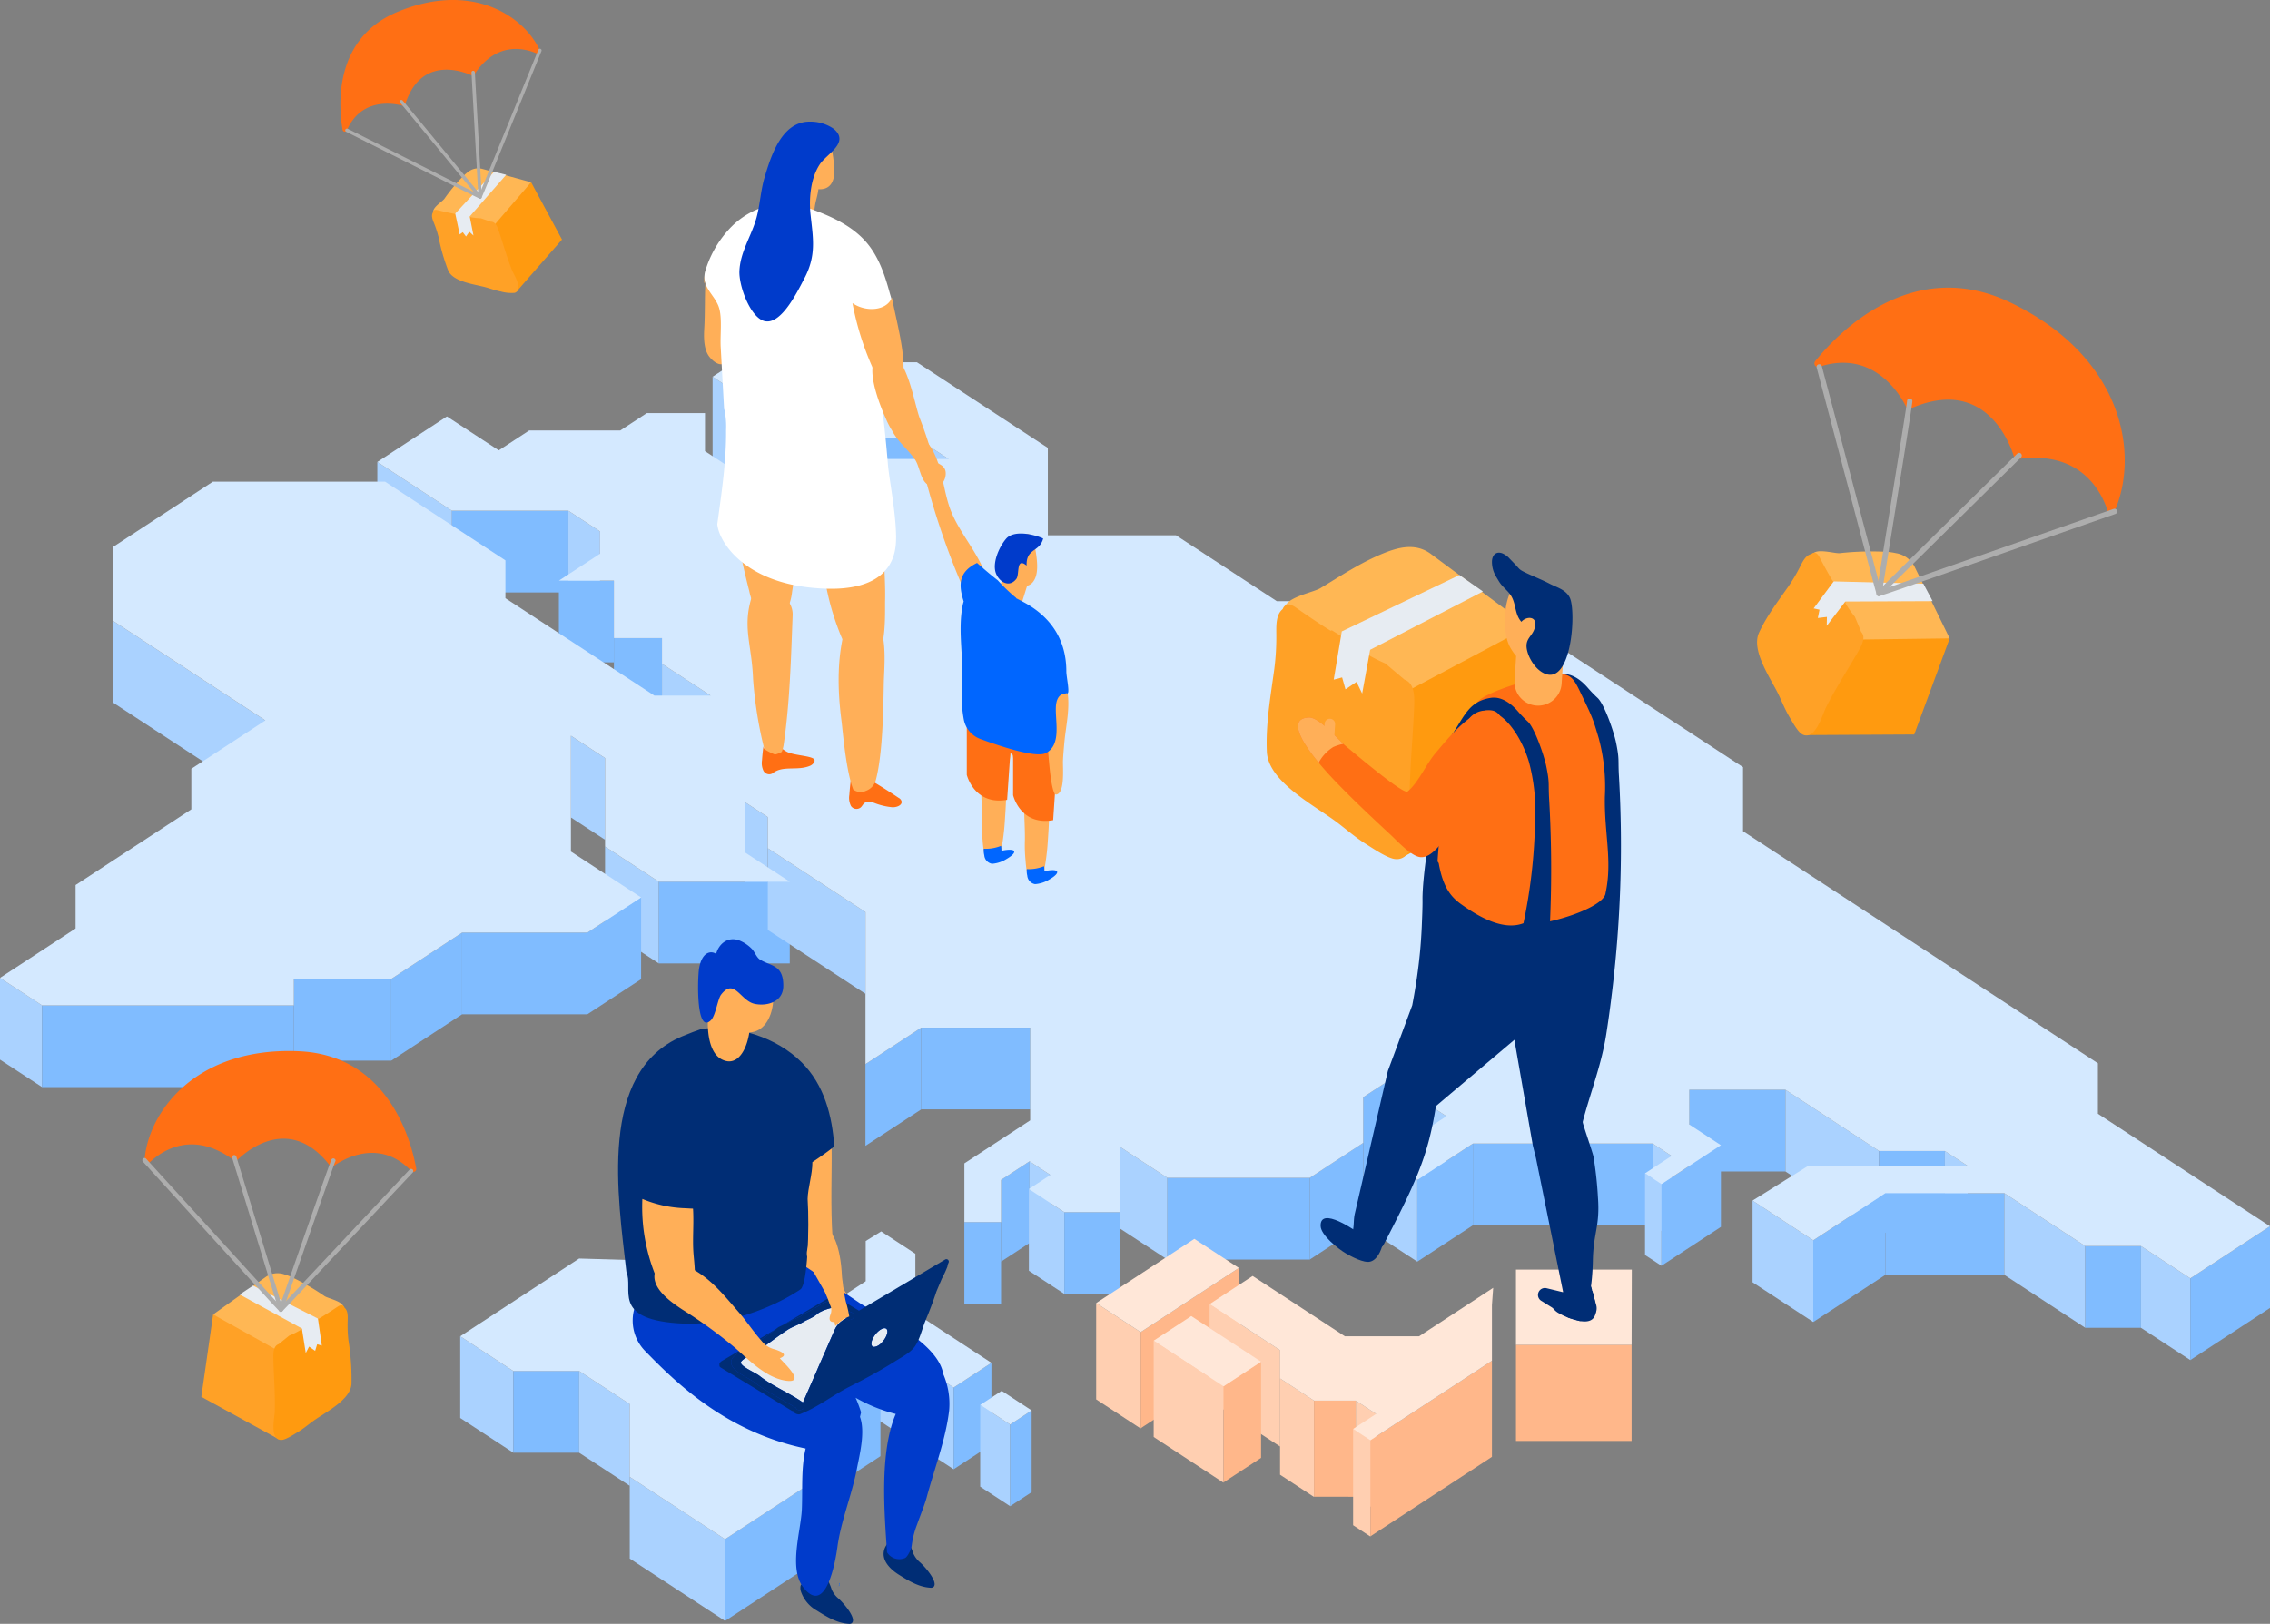 <svg xmlns="http://www.w3.org/2000/svg" width="503.631" height="360.364" viewBox="0 0 503.631 360.364">
  <rect x="0" y="0" width="503.631" height="360.364" fill="#808080" stroke="none"/>
  <g id="グループ_12225" data-name="グループ 12225" transform="translate(-5927.651 -485.251)">
    <g id="グループ_11567" data-name="グループ 11567">
      <g id="Axo_Extrusion" data-name="Axo Extrusion">
        <g id="Axo_Surface" data-name="Axo Surface">
          <path id="Axo_panel" data-name="Axo panel" d="M6085.75,568.857l12.912,8.444v18.135l-12.912-8.444Z" fill="#aad2ff"/>
        </g>
        <g id="Axo_Surface-2" data-name="Axo Surface">
          <path id="Axo_panel-2" data-name="Axo panel" d="M6090.242,582.808l12.631,8.26V609.2l-12.631-8.26Z" fill="#aad2ff"/>
          <path id="Axo_panel-3" data-name="Axo panel" d="M6102.873,591.069l13.192-8.628v18.135l-13.192,8.628Z" fill="#80bcff"/>
          <rect id="Axo_panel-4" data-name="Axo panel" width="14.912" height="18.135" transform="translate(6116.065 582.441)" fill="#80bcff"/>
          <path id="Axo_panel-5" data-name="Axo panel" d="M6130.977,582.441l7.14,4.669v18.135l-7.14-4.669Z" fill="#aad2ff"/>
        </g>
        <g id="Axo_Surface-3" data-name="Axo Surface">
          <path id="Axo_panel-6" data-name="Axo panel" d="M6011.367,587.764l16.561,10.83V616.73l-16.561-10.83Z" fill="#aad2ff"/>
          <rect id="Axo_panel-7" data-name="Axo panel" width="25.824" height="18.135" transform="translate(6027.928 598.595)" fill="#80bcff"/>
          <path id="Axo_panel-8" data-name="Axo panel" d="M6053.752,598.595l7.017,4.589v18.135l-7.017-4.589Z" fill="#aad2ff"/>
        </g>
        <g id="Axo_Surface-4" data-name="Axo Surface">
          <rect id="Axo_panel-9" data-name="Axo panel" width="12.21" height="18.135" transform="translate(6051.646 614.106)" fill="#80bcff"/>
        </g>
        <g id="Axo_Surface-5" data-name="Axo Surface">
          <path id="Axo_panel-10" data-name="Axo panel" d="M5952.686,623.009l33.832,22.125v18.135l-33.832-22.125Z" fill="#aad2ff"/>
        </g>
        <g id="Axo_Surface-6" data-name="Axo Surface">
          <rect id="Axo_panel-11" data-name="Axo panel" width="10.666" height="18.135" transform="translate(6063.857 626.864)" fill="#80bcff"/>
        </g>
        <g id="Axo_Surface-7" data-name="Axo Surface">
          <path id="Axo_panel-12" data-name="Axo panel" d="M6074.523,632.554l10.807,7.067v18.135l-10.807-7.067Z" fill="#aad2ff"/>
        </g>
        <g id="Axo_Surface-8" data-name="Axo Surface">
          <path id="Axo_panel-13" data-name="Axo panel" d="M6054.313,648.524l7.579,4.956v18.135l-7.579-4.956Z" fill="#aad2ff"/>
        </g>
        <g id="Axo_Surface-9" data-name="Axo Surface">
          <path id="Axo_panel-14" data-name="Axo panel" d="M6092.838,663.209l5.158,3.373v18.135l-5.158-3.373Z" fill="#aad2ff"/>
        </g>
        <g id="Axo_Surface-10" data-name="Axo Surface">
          <path id="Axo_panel-15" data-name="Axo panel" d="M6061.892,673.122l11.929,7.8v18.135l-11.929-7.8Z" fill="#aad2ff"/>
          <rect id="Axo_panel-16" data-name="Axo panel" width="29.052" height="18.135" transform="translate(6073.821 680.923)" fill="#80bcff"/>
        </g>
        <g id="Axo_Surface-11" data-name="Axo Surface">
          <path id="Axo_panel-17" data-name="Axo panel" d="M6098,673.489l21.666,14.169v18.135L6098,691.624Z" fill="#aad2ff"/>
        </g>
        <g id="Axo_Surface-12" data-name="Axo Surface">
          <rect id="Axo_panel-18" data-name="Axo panel" width="21.613" height="18.135" transform="translate(5992.842 702.492)" fill="#80bcff"/>
          <path id="Axo_panel-19" data-name="Axo panel" d="M6014.455,702.492l15.719-10.28v18.135l-15.719,10.28Z" fill="#80bcff"/>
          <rect id="Axo_panel-20" data-name="Axo panel" width="27.788" height="18.135" transform="translate(6030.174 692.212)" fill="#80bcff"/>
          <path id="Axo_panel-21" data-name="Axo panel" d="M6057.962,692.212l11.929-7.8v18.135l-11.929,7.8Z" fill="#80bcff"/>
        </g>
        <g id="Axo_Surface-13" data-name="Axo Surface">
          <path id="Axo_panel-22" data-name="Axo panel" d="M6119.662,721.4l12.377-8.094V731.44l-12.377,8.094Z" fill="#80bcff"/>
          <rect id="Axo_panel-23" data-name="Axo panel" width="24.166" height="18.135" transform="translate(6132.039 713.305)" fill="#80bcff"/>
        </g>
        <g id="Axo_Surface-14" data-name="Axo Surface">
          <path id="Axo_panel-24" data-name="Axo panel" d="M6230.1,728.742l6-3.924v18.135l-6,3.924Z" fill="#80bcff"/>
          <path id="Axo_panel-25" data-name="Axo panel" d="M6236.1,724.818l12.456,8.146V751.1l-12.456-8.146Z" fill="#aad2ff"/>
        </g>
        <g id="Axo_Surface-15" data-name="Axo Surface">
          <rect id="Axo_panel-26" data-name="Axo panel" width="21.333" height="18.135" transform="translate(6302.445 727.089)" fill="#80bcff"/>
          <path id="Axo_panel-27" data-name="Axo panel" d="M6323.777,727.089l20.771,13.584v18.135l-20.771-13.584Z" fill="#aad2ff"/>
          <rect id="Axo_panel-28" data-name="Axo panel" width="14.596" height="18.135" transform="translate(6344.548 740.673)" fill="#80bcff"/>
          <path id="Axo_panel-29" data-name="Axo panel" d="M6359.145,740.673l5.052,3.3v18.135l-5.052-3.3Z" fill="#aad2ff"/>
        </g>
        <g id="Axo_Surface-16" data-name="Axo Surface">
          <path id="Axo_panel-30" data-name="Axo panel" d="M6176.133,739.755l10.526,6.884v18.135l-10.526-6.884Z" fill="#aad2ff"/>
          <rect id="Axo_panel-31" data-name="Axo panel" width="31.578" height="18.135" transform="translate(6186.659 746.639)" fill="#80bcff"/>
          <path id="Axo_panel-32" data-name="Axo panel" d="M6218.237,746.639l11.859-7.756v18.135l-11.859,7.756Z" fill="#80bcff"/>
        </g>
        <g id="Axo_Surface-17" data-name="Axo Surface">
          <path id="Axo_panel-33" data-name="Axo panel" d="M6149.749,747.1l6.315-4.13V761.1l-6.315,4.13Z" fill="#80bcff"/>
          <path id="Axo_panel-34" data-name="Axo panel" d="M6156.064,742.968,6160.7,746v18.135l-4.631-3.029Z" fill="#aad2ff"/>
        </g>
        <g id="Axo_Surface-18" data-name="Axo Surface">
          <path id="Axo_panel-35" data-name="Axo panel" d="M6234.517,742.142l7.579,4.956v18.135l-7.579-4.956Z" fill="#aad2ff"/>
          <path id="Axo_panel-36" data-name="Axo panel" d="M6242.1,747.1l12.35-8.077v18.135l-12.35,8.077Z" fill="#80bcff"/>
          <path id="Axo_panel-37" data-name="Axo panel" d="M6254.446,739.021H6294.3v18.135h-39.858Z" fill="#80bcff"/>
          <path id="Axo_panel-38" data-name="Axo panel" d="M6294.3,739.021l4.21,2.753V759.91l-4.21-2.753Z" fill="#aad2ff"/>
        </g>
        <g id="Axo_Surface-19" data-name="Axo Surface">
          <path id="Axo_panel-39" data-name="Axo panel" d="M6292.621,745.629l3.649,2.386v18.135l-3.649-2.386Z" fill="#aad2ff"/>
          <path id="Axo_panel-40" data-name="Axo panel" d="M6296.27,748.016l13.192-8.627v18.135l-13.192,8.628Z" fill="#80bcff"/>
        </g>
        <g id="Axo_Surface_" data-name="Axo Surface*">
          <path id="Axo_panel-41" data-name="Axo panel" d="M5927.651,702.262l9.333,6.1V726.5l-9.333-6.1Z" fill="#aad2ff"/>
          <rect id="Axo_panel-42" data-name="Axo panel" width="55.858" height="18.135" transform="translate(5936.984 708.366)" fill="#80bcff"/>
        </g>
        <g id="Axo_Surface-20" data-name="Axo Surface">
          <path id="Axo_panel-43" data-name="Axo panel" d="M6155.924,749.117l7.859,5.14v18.135l-7.859-5.14Z" fill="#aad2ff"/>
          <rect id="Axo_panel-44" data-name="Axo panel" width="12.35" height="18.135" transform="translate(6163.783 754.257)" fill="#80bcff"/>
        </g>
        <g id="Axo_Surface-21" data-name="Axo Surface">
          <rect id="Axo_panel-45" data-name="Axo panel" width="8.14" height="18.135" transform="translate(6141.608 756.46)" fill="#80bcff"/>
        </g>
        <g id="Axo_Surface_2" data-name="Axo Surface*">
          <path id="Axo_panel-46" data-name="Axo panel" d="M6316.479,751.687l13.473,8.811v18.135l-13.473-8.811Z" fill="#aad2ff"/>
          <path id="Axo_panel-47" data-name="Axo panel" d="M6329.953,760.5l16-10.463V768.17l-16,10.463Z" fill="#80bcff"/>
          <rect id="Axo_panel-48" data-name="Axo panel" width="26.385" height="18.135" transform="translate(6345.952 750.035)" fill="#80bcff"/>
          <path id="Axo_panel-49" data-name="Axo panel" d="M6372.337,750.035l17.964,11.748v18.135l-17.964-11.748Z" fill="#aad2ff"/>
          <rect id="Axo_panel-50" data-name="Axo panel" width="12.35" height="18.135" transform="translate(6390.301 761.783)" fill="#80bcff"/>
          <path id="Axo_panel-51" data-name="Axo panel" d="M6402.652,761.783l10.947,7.159v18.135l-10.947-7.159Z" fill="#aad2ff"/>
          <path id="Axo_panel-52" data-name="Axo panel" d="M6413.6,768.942l17.684-11.565v18.135L6413.6,787.077Z" fill="#80bcff"/>
        </g>
        <g id="Axo_cap" data-name="Axo cap">
          <path id="Axo_base" data-name="Axo base" d="M5927.651,702.262l16.771-10.968v-9.637l25.684-16.8v-8.995l16.412-10.733-33.832-22.125V606.66l22.192-14.513h38.209l26.7,17.461v8.4l33.051,21.615h12.491l-10.807-7.067v-5.69h-10.666V614.106h-12.21l9.123-5.966v-4.956l-7.017-4.589h-25.824l-16.561-10.83,15.438-10.1,11.508,7.526,6.736-4.406h20.21l5.895-3.855h12.912v8.444l19.148,12.523,16.5-10.79h18.4l-7.14-4.669h-14.912l-13.192,8.628-12.631-8.26,8.421-5.507-12.912-8.444,11.719-7.664,6.807,4.451h26.806l29.051,19v19.4h28.438l22.368,14.628h17.578l10.21,6.677h29.543l46.1,30.15v14.226l17.964,11.748,60.77,39.742v11.2l38.174,24.965L6413.6,768.942l-10.947-7.159H6390.3l-17.964-11.748h-26.385l-16,10.463-13.473-8.811,12.35-7.71H6364.2l-5.052-3.3h-14.6l-20.771-13.584h-21.333v7.71l7.017,4.589-13.192,8.627-3.649-2.386,5.895-3.855-4.21-2.753h-39.858L6242.1,747.1l-7.579-4.956,14.035-9.178-12.456-8.146-6,3.924v10.142l-11.859,7.756h-31.578l-10.526-6.884v14.5h-12.35l-7.859-5.14L6160.7,746l-4.631-3.029-6.315,4.13v9.362h-8.14V743.427l14.6-9.545V713.3h-24.166l-12.377,8.094V687.658L6098,673.489v-6.907l-5.158-3.373v11.151l10.035,6.562h-29.052l-11.929-7.8V653.48l-7.579-4.956v25.7l15.578,10.188-11.929,7.8h-27.789l-15.719,10.28h-21.613v5.874h-55.858Z" fill="#d4e9ff"/>
        </g>
      </g>
      <g id="Axo_Extrusion-2" data-name="Axo Extrusion">
        <g id="Axo_Surface_3" data-name="Axo Surface*">
          <path id="Axo_panel-53" data-name="Axo panel" d="M6111.438,775l27.789,18.173v18.135l-27.789-18.173Z" fill="#aad2ff"/>
          <path id="Axo_panel-54" data-name="Axo panel" d="M6139.227,793.176l8.386-5.484v18.135l-8.386,5.484Z" fill="#80bcff"/>
        </g>
        <g id="Axo_cap-2" data-name="Axo cap">
          <path id="Axo_base-2" data-name="Axo base" d="M6111.438,775l8.281-5.415v-8.923l3.438-2.137,7.579,4.956v13.171l16.876,11.037-8.386,5.484Z" fill="#d4e9ff"/>
        </g>
      </g>
      <g id="Axo_Extrusion-3" data-name="Axo Extrusion">
        <g id="Axo_Surface_4" data-name="Axo Surface*">
          <path id="Axo_panel-55" data-name="Axo panel" d="M6108.444,799.785l14.549-9.515v18.135l-14.549,9.515Z" fill="#80bcff"/>
        </g>
        <g id="Axo_Surface_5" data-name="Axo Surface*">
          <path id="Axo_panel-56" data-name="Axo panel" d="M6029.757,781.8l11.789,7.71V807.64l-11.789-7.71Z" fill="#aad2ff"/>
          <rect id="Axo_panel-57" data-name="Axo panel" width="14.596" height="18.135" transform="translate(6041.546 789.505)" fill="#80bcff"/>
          <path id="Axo_panel-58" data-name="Axo panel" d="M6056.142,789.505l11.228,7.343v18.135l-11.228-7.343Z" fill="#aad2ff"/>
        </g>
        <g id="Axo_Surface-22" data-name="Axo Surface">
          <path id="Axo_panel-59" data-name="Axo panel" d="M6067.37,813l21.146,13.828v18.135l-21.146-13.828Z" fill="#aad2ff"/>
          <path id="Axo_panel-60" data-name="Axo panel" d="M6088.515,826.83l19.929-13.033v18.135l-19.929,13.033Z" fill="#80bcff"/>
        </g>
        <g id="Axo_cap-3" data-name="Axo cap">
          <path id="Axo_base-3" data-name="Axo base" d="M6029.757,781.8l26.385-17.255,30.616.9,12.566,8.218v9.63l8.421,5.507,6.5-4.251,8.748,5.721-14.549,9.515V813.8l-19.929,13.033L6067.37,813V796.848l-11.228-7.343h-14.6Z" fill="#d4e9ff"/>
        </g>
      </g>
      <g id="Axo_Extrusion-4" data-name="Axo Extrusion">
        <g id="Axo_Surface_6" data-name="Axo Surface*">
          <path id="Axo_panel-61" data-name="Axo panel" d="M6145.121,797.031l6.643,4.344v18.135l-6.643-4.344Z" fill="#aad2ff"/>
          <path id="Axo_panel-62" data-name="Axo panel" d="M6151.764,801.375l4.772-3.121V816.39l-4.772,3.121Z" fill="#80bcff"/>
        </g>
        <g id="Axo_cap-4" data-name="Axo cap">
          <path id="Axo_base-4" data-name="Axo base" d="M6145.121,797.031l4.772-3.121,6.643,4.344-4.772,3.121Z" fill="#d4e9ff"/>
        </g>
      </g>
      <g id="グループ_11566" data-name="グループ 11566">
        <g id="Axo_Extrusion-5" data-name="Axo Extrusion">
          <g id="Axo_Surface_7" data-name="Axo Surface*">
            <path id="Axo_panel-63" data-name="Axo panel" d="M6170.853,774.424l9.87,6.455v21.388l-9.87-6.466Z" fill="#ffcfb1"/>
            <path id="Axo_panel-64" data-name="Axo panel" d="M6180.723,780.878l21.782-14.245v21.334l-21.782,14.245Z" fill="#ffb78a"/>
          </g>
          <g id="Axo_cap-5" data-name="Axo cap">
            <path id="Axo_base-5" data-name="Axo base" d="M6170.853,774.424l21.782-14.245,9.87,6.455-21.782,14.245Z" fill="#ffe7d8"/>
          </g>
        </g>
        <g id="Axo_Extrusion-6" data-name="Axo Extrusion">
          <g id="Axo_Surface_8" data-name="Axo Surface*">
            <rect id="Axo_panel-65" data-name="Axo panel" width="25.653" height="21.334" transform="translate(6263.989 783.695)" fill="#ffb78a"/>
          </g>
          <g id="Axo_cap-6" data-name="Axo cap">
            <path id="Axo_base-6" data-name="Axo base" d="M6263.989,783.7V767h25.7l-.043,16.693Z" fill="#ffe7d8"/>
          </g>
        </g>
        <g id="Axo_Extrusion-7" data-name="Axo Extrusion">
          <g id="Axo_Surface_9" data-name="Axo Surface*">
            <path id="Axo_panel-66" data-name="Axo panel" d="M6196.017,774.66l15.634,10.224v21.376l-15.634-10.224Z" fill="#ffcfb1"/>
          </g>
          <g id="Axo_Surface-23" data-name="Axo Surface">
            <path id="Axo_panel-67" data-name="Axo panel" d="M6211.651,791.145l7.53,4.924v21.388l-7.53-4.936Z" fill="#ffcfb1"/>
            <path id="Axo_panel-68" data-name="Axo panel" d="M6219.181,796.069h9.274v21.345l-9.274-.012Z" fill="#ffb78a"/>
            <path id="Axo_panel-69" data-name="Axo panel" d="M6228.456,796.069l4.509,2.949v21.388l-4.509-2.949Z" fill="#ffcfb1"/>
          </g>
          <g id="Axo_Surface-24" data-name="Axo Surface">
            <path id="Axo_panel-70" data-name="Axo panel" d="M6227.86,802.357l3.829,2.5v21.376l-3.829-2.5Z" fill="#ffcfb1"/>
            <path id="Axo_panel-71" data-name="Axo panel" d="M6231.688,804.861l26.972-17.639v21.334l-26.972,17.639Z" fill="#ffb78a"/>
          </g>
          <g id="Axo_cap-7" data-name="Axo cap">
            <path id="Axo_base-7" data-name="Axo base" d="M6196.017,774.66l9.551-6.246L6226.03,781.8h16.464l16.442-10.753-.276,3.825v12.353l-26.972,17.639-3.829-2.5,5.1-3.339-4.509-2.949h-9.274l-7.53-4.924v-6.26Z" fill="#ffe7d8"/>
          </g>
        </g>
        <g id="Axo_Extrusion-8" data-name="Axo Extrusion">
          <g id="Axo_Surface_10" data-name="Axo Surface*">
            <path id="Axo_panel-72" data-name="Axo panel" d="M6183.615,782.77,6199.1,792.9v21.388l-15.486-10.139Z" fill="#ffcfb1"/>
            <path id="Axo_panel-73" data-name="Axo panel" d="M6199.1,792.9l8.338-5.465v21.345l-8.338,5.453Z" fill="#ffb78a"/>
          </g>
          <path id="Axo_base-8" data-name="Axo base" d="M6183.615,782.77l8.338-5.453,15.486,10.127L6199.1,792.9Z" fill="#ffe7d8"/>
        </g>
      </g>
    </g>
    <g id="グループ_11658" data-name="グループ 11658">
      <g id="グループ_11575" data-name="グループ 11575">
        <g id="グループ_11574" data-name="グループ 11574">
          <g id="グループ_11573" data-name="グループ 11573">
            <g id="グループ_11572" data-name="グループ 11572">
              <g id="グループ_11571" data-name="グループ 11571">
                <g id="グループ_11570" data-name="グループ 11570">
                  <g id="グループ_11569" data-name="グループ 11569">
                    <g id="グループ_11568" data-name="グループ 11568">
                      <path id="パス_4650" data-name="パス 4650" d="M6234.034,756.46c1.425,1.4.553,8-2.369,8.769-1.429.378-4.268-1.154-5.454-1.85-1.622-.952-5.457-3.963-5.555-6.006-.219-4.606,7.907,1,9.369,2.2C6230.54,759.881,6233.265,755.705,6234.034,756.46Z" fill="#002d75"/>
                    </g>
                  </g>
                </g>
              </g>
            </g>
          </g>
        </g>
      </g>
      <g id="グループ_11582" data-name="グループ 11582">
        <g id="グループ_11581" data-name="グループ 11581">
          <g id="グループ_11580" data-name="グループ 11580">
            <g id="グループ_11579" data-name="グループ 11579">
              <g id="グループ_11578" data-name="グループ 11578">
                <g id="グループ_11577" data-name="グループ 11577">
                  <g id="グループ_11576" data-name="グループ 11576">
                    <path id="パス_4651" data-name="パス 4651" d="M6266.809,624.3l4.236,34.334-32.594,17.039.82-39.591Z" fill="#ff9a0f"/>
                  </g>
                </g>
              </g>
            </g>
          </g>
        </g>
      </g>
      <g id="グループ_11589" data-name="グループ 11589">
        <g id="グループ_11588" data-name="グループ 11588">
          <g id="グループ_11587" data-name="グループ 11587">
            <g id="グループ_11586" data-name="グループ 11586">
              <g id="グループ_11585" data-name="グループ 11585">
                <g id="グループ_11584" data-name="グループ 11584">
                  <g id="グループ_11583" data-name="グループ 11583">
                    <path id="パス_4652" data-name="パス 4652" d="M6237.444,607.061a21.843,21.843,0,0,0-2.529.847c-5.173,2.057-9.6,5.012-14.319,7.87-1.769,1.072-8.979,2.191-7.863,5.313.482,1.349,3.843,2.083,5.063,2.83a135.045,135.045,0,0,1,12.983,8.624c1.151.906,7.445,6.968,9.02,6.13l27.01-14.375-21.668-16.1C6242.722,606.4,6240.07,606.377,6237.444,607.061Z" fill="#ffb754"/>
                  </g>
                </g>
              </g>
            </g>
          </g>
        </g>
      </g>
      <g id="グループ_11596" data-name="グループ 11596">
        <g id="グループ_11595" data-name="グループ 11595">
          <g id="グループ_11594" data-name="グループ 11594">
            <g id="グループ_11593" data-name="グループ 11593">
              <g id="グループ_11592" data-name="グループ 11592">
                <g id="グループ_11591" data-name="グループ 11591">
                  <g id="グループ_11590" data-name="グループ 11590">
                    <path id="パス_4653" data-name="パス 4653" d="M6274.463,772.024l-3.693-.892a1.536,1.536,0,0,0-1.235.23h0a1.536,1.536,0,0,0,.063,2.568l6.055,3.769,2.516.727,1.513-.244a2.628,2.628,0,0,0,2.113-3.308l-1.163-4.125Z" fill="#002d75"/>
                  </g>
                </g>
              </g>
            </g>
          </g>
        </g>
      </g>
      <path id="パス_4654" data-name="パス 4654" d="M6268.433,742.3l-.7-2.827-5.354-30.665a25.545,25.545,0,0,0-5.706-6.849c.656-3.568,1.187-7.179,1.536-10.918.069-.766.12-1.4.179-2.159.088-1.214.142-2.208.186-3.208.077-2,.189-4.212.166-6.057-.061-8.328,4.322-30.32,6.3-33.337,2.609-3.969,4.1-10.669,8.815-11.405,2.144-.341,4.266.916,6.1,3.046a27.452,27.452,0,0,0,2.151,2.221c1.477,1.384,3.569,7.369,4.092,9.923.784,3.842.418,3.719.637,7.379a268.528,268.528,0,0,1-1.705,49.378c-.32,2.634-.689,5.235-1.086,7.794-1.06,6.915-3.586,13.2-5.238,19.568a.081.081,0,0,1,0,.07c-.077.252,2.188,6.68,2.377,7.666a81.173,81.173,0,0,1,.984,8.919c.5,6.56-.976,7.815-1.114,14.06-.035,1.649-.132,3.463-.325,5.066-.006.093-.021.168-.027.249-.021.18-.052.353-.074.532.08.244.151.486.223.731a9.949,9.949,0,0,1-1.743.908,5.144,5.144,0,0,1-3.938.037,4.875,4.875,0,0,1-.724-.384l.013-.017Z" fill="#002d75"/>
      <path id="パス_4655" data-name="パス 4655" d="M6265.654,690.131c4.693,16.36.1.109,0,0,.6-8.815-12.592-40.946-10.526-48.563.708-2.613,14.7-6.562,18.736-6.69,2.236-.071,3.089,1.255,4.251,3.672,2.9,6.026,2.9,6.026,4.232,10.517A41.48,41.48,0,0,1,6283.716,662c-.165,8.112,1.7,14.307.158,21.4C6283.591,687.05,6268.409,691.3,6265.654,690.131Z" fill="#ff6f14"/>
      <g id="グループ_11603" data-name="グループ 11603">
        <g id="グループ_11602" data-name="グループ 11602">
          <g id="グループ_11601" data-name="グループ 11601">
            <g id="グループ_11600" data-name="グループ 11600">
              <g id="グループ_11599" data-name="グループ 11599">
                <g id="グループ_11598" data-name="グループ 11598">
                  <g id="グループ_11597" data-name="グループ 11597">
                    <path id="パス_4656" data-name="パス 4656" d="M6271.1,627.837c-.275-4.739-1.775-11.483-5.052-12.911-4.21-1.834-5.825,9.19-3.41,13.871a12.656,12.656,0,0,0,1.387,2.038l-.349,5.442a5.234,5.234,0,0,0,4.888,5.559h0a5.235,5.235,0,0,0,5.559-4.889l.57-8.88Z" fill="#ffaf58"/>
                  </g>
                </g>
              </g>
            </g>
          </g>
        </g>
      </g>
      <g id="グループ_11611" data-name="グループ 11611">
        <g id="グループ_11610" data-name="グループ 11610">
          <g id="グループ_11609" data-name="グループ 11609">
            <g id="グループ_11608" data-name="グループ 11608">
              <g id="グループ_11607" data-name="グループ 11607">
                <g id="グループ_11606" data-name="グループ 11606">
                  <g id="グループ_11605" data-name="グループ 11605">
                    <g id="グループ_11604" data-name="グループ 11604">
                      <path id="パス_4657" data-name="パス 4657" d="M6275.389,630.615c1.392-4.432,1.4-10.876.565-12.679-.852-1.833-2.93-2.334-4.525-3.162-1.791-.93-3.81-1.7-5.505-2.538-1.354-.669-1.067-.667-2.381-2.02l-.013-.013-.692-.714c-.061-.065-.125-.13-.184-.191l-.072-.074.055.057a4.734,4.734,0,0,0-1.619-1.212c-1.241-.5-2.223.129-2.349,1.631a6.285,6.285,0,0,0,.9,3.493c.2.35.412.691.619,1.035.888,1.477,2.163,2.115,2.925,3.616.9,1.766.66,3.813,2.076,5.4,1.055-1.239,3.355-1.288,3.075.8-.342,2.554-2.533,2.668-1.777,5.68.5,2,2.172,4.506,4.236,5.144C6272.97,635.559,6274.476,633.519,6275.389,630.615Z" fill="#002d75"/>
                    </g>
                  </g>
                </g>
              </g>
            </g>
          </g>
        </g>
      </g>
      <path id="パス_4658" data-name="パス 4658" d="M6270.353,706.007a59.928,59.928,0,0,1-2.666,6.578l-21.41,18.091a.314.314,0,0,1-.047.068c-1.732,10.893-4.184,16.414-11.615,30.751-1.024,1.994-5.736-.026-6.842-2.955.347-1.511.134-2.508.481-4.023l7.317-31.609,5.407-14.559c.758-3.94,1.362-7.928,1.747-12.066.071-.767.122-1.4.176-2.157.089-1.217.142-2.208.19-3.21.074-1.995.189-4.21.166-6.054-.063-8.329,4.719-33.785,6.7-36.8,2.608-3.968,3.7-7.2,8.415-7.937,2.147-.346,4.267.915,6.1,3.044a28.1,28.1,0,0,0,2.151,2.219c1.476,1.383,3.57,7.37,4.091,9.925.786,3.843.419,3.716.64,7.377A269.2,269.2,0,0,1,6270.353,706.007Z" fill="#002d75"/>
      <g id="グループ_11620" data-name="グループ 11620">
        <g id="グループ_11619" data-name="グループ 11619">
          <g id="グループ_11618" data-name="グループ 11618">
            <g id="グループ_11617" data-name="グループ 11617">
              <g id="グループ_11616" data-name="グループ 11616">
                <g id="グループ_11615" data-name="グループ 11615">
                  <g id="グループ_11614" data-name="グループ 11614">
                    <g id="グループ_11613" data-name="グループ 11613">
                      <g id="グループ_11612" data-name="グループ 11612">
                        <path id="パス_4659" data-name="パス 4659" d="M6239.488,675.161a2.815,2.815,0,0,1-2.189.743c-1.712-.075-5.115-2.424-6.583-3.34-2.275-1.419-4.294-3.2-6.429-4.816-4.95-3.743-15.276-9-15.568-15.67-.269-6.15.815-12.224,1.645-18.291a56.34,56.34,0,0,0,.457-7.824c0-1.7-.152-4.295,1.409-5.54.412-1.058,1.38-1.421,2.871-.384,2.583,1.808,5.157,3.565,7.727,5.158.113.068.254-.112.368-.044,2.176,1.377,4.376,2.7,6.579,4.23l.017.012c.13.09.233.466.355.54a35.04,35.04,0,0,0,4.828,2.535c.216.151,4.158,3.515,4.3,3.612,1.9.686,2.252,2.864,2.14,5.747-.287,7.433-1.086,14.515-1.026,22.178C6240.4,666.44,6241.771,672.95,6239.488,675.161Z" fill="#ffa126"/>
                      </g>
                    </g>
                  </g>
                </g>
              </g>
            </g>
          </g>
        </g>
      </g>
      <g id="グループ_11628" data-name="グループ 11628">
        <g id="グループ_11627" data-name="グループ 11627">
          <g id="グループ_11626" data-name="グループ 11626">
            <g id="グループ_11625" data-name="グループ 11625">
              <g id="グループ_11624" data-name="グループ 11624">
                <g id="グループ_11623" data-name="グループ 11623">
                  <g id="グループ_11622" data-name="グループ 11622">
                    <g id="グループ_11621" data-name="グループ 11621">
                      <path id="パス_4660" data-name="パス 4660" d="M6265.654,690.131a119.865,119.865,0,0,0,2.572-22.894,41.47,41.47,0,0,0-1.368-12.93c-1.334-4.492-4.163-9.168-7.3-10.767a4.657,4.657,0,0,0-6,1.247c-1.44,1.712-2.254,4.287-2.963,6.9a127.875,127.875,0,0,0-4.007,24.747c.1.109.169.238.259.354.961,5.462,2.767,7.547,5.024,9.16C6255.879,688.813,6261.26,691.84,6265.654,690.131Z" fill="#ff6f14"/>
                    </g>
                  </g>
                </g>
              </g>
            </g>
          </g>
        </g>
      </g>
      <g id="グループ_11636" data-name="グループ 11636">
        <g id="グループ_11635" data-name="グループ 11635">
          <g id="グループ_11634" data-name="グループ 11634">
            <g id="グループ_11633" data-name="グループ 11633">
              <g id="グループ_11632" data-name="グループ 11632">
                <g id="グループ_11631" data-name="グループ 11631">
                  <g id="グループ_11630" data-name="グループ 11630">
                    <g id="グループ_11629" data-name="グループ 11629">
                      <path id="パス_4661" data-name="パス 4661" d="M6281.548,777.09c-.5,1.45-1.97,1.571-3.379,1.323a15.508,15.508,0,0,1-4.511-1.649,3.745,3.745,0,0,1-1.917-2.1,1.34,1.34,0,0,1,.624-1.681c.479-.226,1.082-.176,1.552-.42a1.5,1.5,0,0,0,.585-.6c.259.052.518.115.767.16a14.368,14.368,0,0,0,3.865.237,2.78,2.78,0,0,0,1.783-.691c.05.155.1.321.141.47C6281.541,773.9,6281.983,775.829,6281.548,777.09Z" fill="#002d75"/>
                    </g>
                  </g>
                </g>
              </g>
            </g>
          </g>
        </g>
      </g>
      <g id="グループ_11643" data-name="グループ 11643">
        <g id="グループ_11642" data-name="グループ 11642">
          <g id="グループ_11641" data-name="グループ 11641">
            <g id="グループ_11640" data-name="グループ 11640">
              <g id="グループ_11639" data-name="グループ 11639">
                <g id="グループ_11638" data-name="グループ 11638">
                  <g id="グループ_11637" data-name="グループ 11637">
                    <path id="パス_4662" data-name="パス 4662" d="M6260.594,652.408q-.329.793-.714,1.552c-1.595,3.093-2.748,5.486-4.595,8.443a80.423,80.423,0,0,1-7.118,9.118c-1.363,1.6-3.282,4.235-5.48,3.936-2.015-.276-5.088-3.62-6.539-4.974-4.149-3.847-8.28-7.726-12.2-11.809-.443-.463-2.048-2.131-3.732-4.168-3.4-4.126-7.132-9.783-2.193-10.026,2.1-.1,5.638,3.927,7.662,5.845.255.25.492.455.694.62,1.256,1.005,12.625,10.728,13.565,9.957,2.426-1.98,4.091-6.074,6.252-8.587,2.337-2.719,8.356-10.468,12.724-9.345C6262.077,643.787,6261.511,650.152,6260.594,652.408Z" fill="#ff6f14"/>
                  </g>
                </g>
              </g>
            </g>
          </g>
        </g>
      </g>
      <g id="グループ_11650" data-name="グループ 11650">
        <g id="グループ_11649" data-name="グループ 11649">
          <g id="グループ_11648" data-name="グループ 11648">
            <g id="グループ_11647" data-name="グループ 11647">
              <g id="グループ_11646" data-name="グループ 11646">
                <g id="グループ_11645" data-name="グループ 11645">
                  <g id="グループ_11644" data-name="グループ 11644">
                    <path id="パス_4663" data-name="パス 4663" d="M6222.317,649.74c-.129-.24.376.191.006.005a1.71,1.71,0,0,0,.241.1h0a3.14,3.14,0,0,0,.839.215c.065.007.131.01.2.017l.261-4.066a1.164,1.164,0,1,0-2.323-.149l-.177,2.755A3.365,3.365,0,0,1,6222.317,649.74Z" fill="#ffaf58"/>
                  </g>
                </g>
              </g>
            </g>
          </g>
        </g>
      </g>
      <g id="グループ_11657" data-name="グループ 11657">
        <g id="グループ_11656" data-name="グループ 11656">
          <g id="グループ_11655" data-name="グループ 11655">
            <g id="グループ_11654" data-name="グループ 11654">
              <g id="グループ_11653" data-name="グループ 11653">
                <g id="グループ_11652" data-name="グループ 11652">
                  <g id="グループ_11651" data-name="グループ 11651">
                    <path id="パス_4664" data-name="パス 4664" d="M6225.683,650.325a11.532,11.532,0,0,0-2.225.71,9.232,9.232,0,0,0-3.244,3.471c-3.4-4.126-7.132-9.783-2.193-10.026C6220.12,644.376,6223.659,648.407,6225.683,650.325Z" fill="#ffaf58"/>
                  </g>
                </g>
              </g>
            </g>
          </g>
        </g>
      </g>
      <path id="パス_4665" data-name="パス 4665" d="M6251.442,612.865l-26.095,12.508-1.789,10.706,1.864-.492.74,2.636,2.454-1.639,1.253,2.578,1.769-9.712,25.02-12.937Z" fill="#e7ecf2"/>
    </g>
    <g id="グループ_11890" data-name="グループ 11890">
      <g id="グループ_11668" data-name="グループ 11668">
        <g id="グループ_11667" data-name="グループ 11667">
          <g id="グループ_11666" data-name="グループ 11666">
            <g id="グループ_11665" data-name="グループ 11665">
              <g id="グループ_11664" data-name="グループ 11664">
                <g id="グループ_11663" data-name="グループ 11663">
                  <g id="グループ_11662" data-name="グループ 11662">
                    <g id="グループ_11661" data-name="グループ 11661">
                      <g id="グループ_11660" data-name="グループ 11660">
                        <g id="グループ_11659" data-name="グループ 11659">
                          <path id="パス_4666" data-name="パス 4666" d="M6116.454,658.049q-.242,1.8-.364,3.587a4.068,4.068,0,0,0,.358,2.48,1.48,1.48,0,0,0,2.209.282c.265-.256.425-.607.7-.856.7-.639,1.681-.323,2.455-.028a14.707,14.707,0,0,0,3.695.874c.906.095,2.289-.343,2.185-1.257a1.241,1.241,0,0,0-.66-.815q-3.212-2.16-6.564-4.125a3.967,3.967,0,0,0-2.1-.729,1.962,1.962,0,0,0-1.844,1.4Z" fill="#ff6f14"/>
                        </g>
                      </g>
                    </g>
                  </g>
                </g>
              </g>
            </g>
          </g>
        </g>
      </g>
      <g id="グループ_11687" data-name="グループ 11687">
        <g id="グループ_11678" data-name="グループ 11678">
          <g id="グループ_11677" data-name="グループ 11677">
            <g id="グループ_11676" data-name="グループ 11676">
              <g id="グループ_11675" data-name="グループ 11675">
                <g id="グループ_11674" data-name="グループ 11674">
                  <g id="グループ_11673" data-name="グループ 11673">
                    <g id="グループ_11672" data-name="グループ 11672">
                      <g id="グループ_11671" data-name="グループ 11671">
                        <g id="グループ_11670" data-name="グループ 11670">
                          <g id="グループ_11669" data-name="グループ 11669">
                            <path id="パス_4667" data-name="パス 4667" d="M6152.248,650.155a14.473,14.473,0,0,1-.92-2.913,29.621,29.621,0,0,1-4.64.157h-2.2q-.441.975-.958,1.928c-.089.262-.193.515-.289.774.879,3.063,2.091,6.33,2.091,9.337,0,2.62.223,5.239.171,7.87a32.635,32.635,0,0,0,.15,4.363,21.118,21.118,0,0,0,.387,2.976,4.978,4.978,0,0,0,3.661-.326,51.3,51.3,0,0,0,.893-6.976c.185-2.664.341-5.332.31-8a3.74,3.74,0,0,0-.063-.511C6151.192,655.94,6151.885,653.037,6152.248,650.155Z" fill="#ffaf58"/>
                          </g>
                        </g>
                      </g>
                    </g>
                  </g>
                </g>
              </g>
            </g>
          </g>
        </g>
        <g id="グループ_11686" data-name="グループ 11686">
          <g id="グループ_11685" data-name="グループ 11685">
            <g id="グループ_11684" data-name="グループ 11684">
              <g id="グループ_11683" data-name="グループ 11683">
                <g id="グループ_11682" data-name="グループ 11682">
                  <g id="グループ_11681" data-name="グループ 11681">
                    <g id="グループ_11680" data-name="グループ 11680">
                      <g id="グループ_11679" data-name="グループ 11679">
                        <path id="パス_4668" data-name="パス 4668" d="M6145.927,673.606a8.989,8.989,0,0,0,3.82-.642,7.862,7.862,0,0,1,.091,1.1c3.567-.734,3.56.422,1.125,1.818a6.9,6.9,0,0,1-3.2,1.059,2.062,2.062,0,0,1-1.732-1.883A4.19,4.19,0,0,1,6145.927,673.606Z" fill="#06f"/>
                      </g>
                    </g>
                  </g>
                </g>
              </g>
            </g>
          </g>
        </g>
      </g>
      <g id="グループ_11706" data-name="グループ 11706">
        <g id="グループ_11697" data-name="グループ 11697">
          <g id="グループ_11696" data-name="グループ 11696">
            <g id="グループ_11695" data-name="グループ 11695">
              <g id="グループ_11694" data-name="グループ 11694">
                <g id="グループ_11693" data-name="グループ 11693">
                  <g id="グループ_11692" data-name="グループ 11692">
                    <g id="グループ_11691" data-name="グループ 11691">
                      <g id="グループ_11690" data-name="グループ 11690">
                        <g id="グループ_11689" data-name="グループ 11689">
                          <g id="グループ_11688" data-name="グループ 11688">
                            <path id="パス_4669" data-name="パス 4669" d="M6160.376,663.35c.354-2.892,1.047-5.795,1.41-8.677a15.873,15.873,0,0,1-1.272-6.514H6156.8a20.67,20.67,0,0,1-5.5-.752c.236,1.7.565,3.393.927,5.075.783,3.636,2.639,7.755,2.639,11.475,0,2.619.222,5.238.17,7.869a32.548,32.548,0,0,0,.15,4.363,21.119,21.119,0,0,0,.387,2.976,4.976,4.976,0,0,0,3.661-.326,51.437,51.437,0,0,0,.894-6.976c.184-2.664.341-5.332.309-8A3.685,3.685,0,0,0,6160.376,663.35Z" fill="#ffaf58"/>
                          </g>
                        </g>
                      </g>
                    </g>
                  </g>
                </g>
              </g>
            </g>
          </g>
        </g>
        <g id="グループ_11705" data-name="グループ 11705">
          <g id="グループ_11704" data-name="グループ 11704">
            <g id="グループ_11703" data-name="グループ 11703">
              <g id="グループ_11702" data-name="グループ 11702">
                <g id="グループ_11701" data-name="グループ 11701">
                  <g id="グループ_11700" data-name="グループ 11700">
                    <g id="グループ_11699" data-name="グループ 11699">
                      <g id="グループ_11698" data-name="グループ 11698">
                        <path id="パス_4670" data-name="パス 4670" d="M6155.466,678.124a8.972,8.972,0,0,0,3.819-.642,7.645,7.645,0,0,1,.091,1.1c3.567-.734,3.561.422,1.125,1.818a6.909,6.909,0,0,1-3.2,1.06,2.064,2.064,0,0,1-1.732-1.884A4.169,4.169,0,0,1,6155.466,678.124Z" fill="#06f"/>
                      </g>
                    </g>
                  </g>
                </g>
              </g>
            </g>
          </g>
        </g>
      </g>
      <g id="グループ_11714" data-name="グループ 11714">
        <g id="グループ_11713" data-name="グループ 11713">
          <g id="グループ_11712" data-name="グループ 11712">
            <g id="グループ_11711" data-name="グループ 11711">
              <g id="グループ_11710" data-name="グループ 11710">
                <g id="グループ_11709" data-name="グループ 11709">
                  <g id="グループ_11708" data-name="グループ 11708">
                    <g id="グループ_11707" data-name="グループ 11707">
                      <path id="パス_4671" data-name="パス 4671" d="M6161.866,654.385a5.665,5.665,0,0,0-.292-2.641c-1.634-3.212-5.81-4.542-7.681-5.7-2.009-1.238-4-2.6-6.015-4.038a13.028,13.028,0,0,0-1.306-.864c-.958-1.837-2.618-3.1-2.891-1.158-.005.036-.006.074-.011.111a.993.993,0,0,0-.3.175c-.2.883-.35,1.8-.472,2.757-.023.409-.383.728-.016.815V644l-.734,2.234v10.97s1.66,6.834,8.947,5.543l.711-10.409c.2.19.616.387.616.594v8.787s1.6,6.834,8.888,5.543l.856-12.738Z" fill="#ff6f14"/>
                    </g>
                  </g>
                </g>
              </g>
            </g>
          </g>
        </g>
      </g>
      <g id="グループ_11723" data-name="グループ 11723">
        <g id="グループ_11722" data-name="グループ 11722">
          <g id="グループ_11721" data-name="グループ 11721">
            <g id="グループ_11720" data-name="グループ 11720">
              <g id="グループ_11719" data-name="グループ 11719">
                <g id="グループ_11718" data-name="グループ 11718">
                  <g id="グループ_11717" data-name="グループ 11717">
                    <g id="グループ_11716" data-name="グループ 11716">
                      <g id="グループ_11715" data-name="グループ 11715">
                        <path id="パス_4672" data-name="パス 4672" d="M6157.044,605.461c-.291-1.491-1.638-2.3-2.063-1.231a.673.673,0,0,0-.088-.008c-.982.122-1.75,1.294-2.342,2.5l-.245-.281-2.888,9.237a6.535,6.535,0,0,0,1.237,5.6h0c1.214,1.4,2.63,1.149,3.161-.551l.5-1.582.776-2.482.443-1.417a2.439,2.439,0,0,0,1.5-1.147C6158.316,612.143,6157.634,608.488,6157.044,605.461Z" fill="#ffaf58"/>
                      </g>
                    </g>
                  </g>
                </g>
              </g>
            </g>
          </g>
        </g>
      </g>
      <g id="グループ_11732" data-name="グループ 11732">
        <g id="グループ_11731" data-name="グループ 11731">
          <g id="グループ_11730" data-name="グループ 11730">
            <g id="グループ_11729" data-name="グループ 11729">
              <g id="グループ_11728" data-name="グループ 11728">
                <g id="グループ_11727" data-name="グループ 11727">
                  <g id="グループ_11726" data-name="グループ 11726">
                    <g id="グループ_11725" data-name="グループ 11725">
                      <g id="グループ_11724" data-name="グループ 11724">
                        <path id="パス_4673" data-name="パス 4673" d="M6158.951,605.219a3.361,3.361,0,0,0,.138-.471c-2.179-.988-6.514-1.9-8.208.047-1.552,1.788-3.28,5.61-2.151,7.967.89,1.857,2.979,2.859,4.423.931.742-.99-.138-4.942,2.3-2.9q.089.222-.03.015C6155.272,607.074,6157.979,607.766,6158.951,605.219Z" fill="#003bcb"/>
                      </g>
                    </g>
                  </g>
                </g>
              </g>
            </g>
          </g>
        </g>
      </g>
      <g id="グループ_11744" data-name="グループ 11744">
        <g id="グループ_11743" data-name="グループ 11743">
          <g id="グループ_11742" data-name="グループ 11742">
            <g id="グループ_11741" data-name="グループ 11741">
              <g id="グループ_11740" data-name="グループ 11740">
                <g id="グループ_11739" data-name="グループ 11739">
                  <g id="グループ_11738" data-name="グループ 11738">
                    <g id="グループ_11737" data-name="グループ 11737">
                      <g id="グループ_11736" data-name="グループ 11736">
                        <g id="グループ_11735" data-name="グループ 11735">
                          <g id="グループ_11734" data-name="グループ 11734">
                            <g id="グループ_11733" data-name="グループ 11733">
                              <path id="パス_4674" data-name="パス 4674" d="M6097.029,650.9c-.143,1.026-.247,2.056-.318,3.089a3.965,3.965,0,0,0,.327,2.318,1.449,1.449,0,0,0,2.022.563c2.259-1.852,5.58-.455,8.384-1.705.625-.278,1.283-1.109.735-1.518-.933-.7-4.512-.775-5.988-1.577-1.712-.929-3.632-3.4-5.08-.631C6097.038,651.342,6097.082,650.859,6097.029,650.9Z" fill="#ff6f14"/>
                            </g>
                          </g>
                        </g>
                      </g>
                    </g>
                  </g>
                </g>
              </g>
            </g>
          </g>
        </g>
      </g>
      <g id="グループ_11752" data-name="グループ 11752">
        <g id="グループ_11751" data-name="グループ 11751">
          <g id="グループ_11750" data-name="グループ 11750">
            <g id="グループ_11749" data-name="グループ 11749">
              <g id="グループ_11748" data-name="グループ 11748">
                <g id="グループ_11747" data-name="グループ 11747">
                  <g id="グループ_11746" data-name="グループ 11746">
                    <g id="グループ_11745" data-name="グループ 11745">
                      <path id="パス_4675" data-name="パス 4675" d="M6111.328,514.849a2.226,2.226,0,0,0-2.225-1.448c-2.409.083-2.788,3.039-2.938,4.87-.155,1.874-.556,4.563.213,6.363a2.367,2.367,0,0,0,1.061,1.184,2.149,2.149,0,0,0,2.04,1.434c2.794.031,3.408-2.373,3.279-4.668A35.466,35.466,0,0,0,6111.328,514.849Z" fill="#ffaf58"/>
                    </g>
                  </g>
                </g>
              </g>
            </g>
          </g>
        </g>
      </g>
      <g id="グループ_11764" data-name="グループ 11764">
        <g id="グループ_11763" data-name="グループ 11763">
          <g id="グループ_11762" data-name="グループ 11762">
            <g id="グループ_11761" data-name="グループ 11761">
              <g id="グループ_11760" data-name="グループ 11760">
                <g id="グループ_11759" data-name="グループ 11759">
                  <g id="グループ_11758" data-name="グループ 11758">
                    <g id="グループ_11757" data-name="グループ 11757">
                      <g id="グループ_11756" data-name="グループ 11756">
                        <g id="グループ_11755" data-name="グループ 11755">
                          <g id="グループ_11754" data-name="グループ 11754">
                            <g id="グループ_11753" data-name="グループ 11753">
                              <path id="パス_4676" data-name="パス 4676" d="M6102.066,525.573a3.74,3.74,0,0,1,1.45-2.042,3.651,3.651,0,0,1,3.509-.15c3.654,1.857,1.8,4.962,1.42,7.662q-.2,1.431-.378,2.868a1.748,1.748,0,0,1-1.677,1.425c-1.369,1.164-4.163.813-4.518-1.364C6101.558,532.043,6101.18,528.13,6102.066,525.573Z" fill="#ffaf58"/>
                            </g>
                          </g>
                        </g>
                      </g>
                    </g>
                  </g>
                </g>
              </g>
            </g>
          </g>
        </g>
      </g>
      <g id="グループ_11776" data-name="グループ 11776">
        <g id="グループ_11775" data-name="グループ 11775">
          <g id="グループ_11774" data-name="グループ 11774">
            <g id="グループ_11773" data-name="グループ 11773">
              <g id="グループ_11772" data-name="グループ 11772">
                <g id="グループ_11771" data-name="グループ 11771">
                  <g id="グループ_11770" data-name="グループ 11770">
                    <g id="グループ_11769" data-name="グループ 11769">
                      <g id="グループ_11768" data-name="グループ 11768">
                        <g id="グループ_11767" data-name="グループ 11767">
                          <g id="グループ_11766" data-name="グループ 11766">
                            <g id="グループ_11765" data-name="グループ 11765">
                              <path id="パス_4677" data-name="パス 4677" d="M6097.044,650.764c.077.312.131.545.176.728a12.89,12.89,0,0,0,2.342,1.191,2.589,2.589,0,0,0,.418-.088,6.309,6.309,0,0,0,1.124-.487,8.307,8.307,0,0,0,.451-1.848c1.348-9.419,1.593-18.961,1.958-28.463a4.85,4.85,0,0,0-2.732-4.572,3.94,3.94,0,0,0-1.733-.479l-4.164-.355c-2.842,7.7-.455,11.309-.149,19.565A90.771,90.771,0,0,0,6097.044,650.764Z" fill="#ffaf58"/>
                            </g>
                          </g>
                        </g>
                      </g>
                    </g>
                  </g>
                </g>
              </g>
            </g>
          </g>
        </g>
      </g>
      <g id="グループ_11788" data-name="グループ 11788">
        <g id="グループ_11787" data-name="グループ 11787">
          <g id="グループ_11786" data-name="グループ 11786">
            <g id="グループ_11785" data-name="グループ 11785">
              <g id="グループ_11784" data-name="グループ 11784">
                <g id="グループ_11783" data-name="グループ 11783">
                  <g id="グループ_11782" data-name="グループ 11782">
                    <g id="グループ_11781" data-name="グループ 11781">
                      <g id="グループ_11780" data-name="グループ 11780">
                        <g id="グループ_11779" data-name="グループ 11779">
                          <g id="グループ_11778" data-name="グループ 11778">
                            <g id="グループ_11777" data-name="グループ 11777">
                              <path id="パス_4678" data-name="パス 4678" d="M6116.956,660.464a2.719,2.719,0,0,0,2.811.291,3.49,3.49,0,0,0,2.219-2.456c1.776-6.793,1.649-19.425,1.783-22.473.195-4.4.541-9.539-1.69-13.4-1.81-3.135-5.629-2.091-6.632,1.189-2.136,6.984-2.03,14.371-1.1,21.575C6114.626,647.353,6115.323,656.277,6116.956,660.464Z" fill="#ffaf58"/>
                            </g>
                          </g>
                        </g>
                      </g>
                    </g>
                  </g>
                </g>
              </g>
            </g>
          </g>
        </g>
      </g>
      <g id="グループ_11800" data-name="グループ 11800">
        <g id="グループ_11799" data-name="グループ 11799">
          <g id="グループ_11798" data-name="グループ 11798">
            <g id="グループ_11797" data-name="グループ 11797">
              <g id="グループ_11796" data-name="グループ 11796">
                <g id="グループ_11795" data-name="グループ 11795">
                  <g id="グループ_11794" data-name="グループ 11794">
                    <g id="グループ_11793" data-name="グループ 11793">
                      <g id="グループ_11792" data-name="グループ 11792">
                        <g id="グループ_11791" data-name="グループ 11791">
                          <g id="グループ_11790" data-name="グループ 11790">
                            <g id="グループ_11789" data-name="グループ 11789">
                              <path id="パス_4679" data-name="パス 4679" d="M6094.333,587.948a5.667,5.667,0,0,1,4.127.465l1.637-1.077a47.069,47.069,0,0,1,1.776,4.706,21.965,21.965,0,0,1,2.236,12.2,58.969,58.969,0,0,1-.722,12.353,12.5,12.5,0,0,1-.921,3.556,3.764,3.764,0,0,1-6.791.6,11.9,11.9,0,0,1-1.795-4.358c-1.563-6.042-2.782-12.155-3.743-18.32C6089.476,593.829,6089.026,589.255,6094.333,587.948Z" fill="#ffaf58"/>
                            </g>
                          </g>
                        </g>
                      </g>
                    </g>
                  </g>
                </g>
              </g>
            </g>
          </g>
        </g>
      </g>
      <g id="グループ_11812" data-name="グループ 11812">
        <g id="グループ_11811" data-name="グループ 11811">
          <g id="グループ_11810" data-name="グループ 11810">
            <g id="グループ_11809" data-name="グループ 11809">
              <g id="グループ_11808" data-name="グループ 11808">
                <g id="グループ_11807" data-name="グループ 11807">
                  <g id="グループ_11806" data-name="グループ 11806">
                    <g id="グループ_11805" data-name="グループ 11805">
                      <g id="グループ_11804" data-name="グループ 11804">
                        <g id="グループ_11803" data-name="グループ 11803">
                          <g id="グループ_11802" data-name="グループ 11802">
                            <g id="グループ_11801" data-name="グループ 11801">
                              <path id="パス_4680" data-name="パス 4680" d="M6109.366,608.159c-1.015-4.231-1.919-8.715-.808-12.518,1.362-4.658,8.091-7.434,12.34-4.491,4.553,3.153,2.8,9.911,2.8,14.559-.006,4.252.427,8.488.329,12.747-.066,2.855.4,11.715-2.729,13.276-3.636,1.8-6.122-3.1-7.126-5.514a57.8,57.8,0,0,1-3.437-12.033C6110.406,612.316,6109.872,610.269,6109.366,608.159Z" fill="#ffaf58"/>
                            </g>
                          </g>
                        </g>
                      </g>
                    </g>
                  </g>
                </g>
              </g>
            </g>
          </g>
        </g>
      </g>
      <g id="グループ_11824" data-name="グループ 11824">
        <g id="グループ_11823" data-name="グループ 11823">
          <g id="グループ_11822" data-name="グループ 11822">
            <g id="グループ_11821" data-name="グループ 11821">
              <g id="グループ_11820" data-name="グループ 11820">
                <g id="グループ_11819" data-name="グループ 11819">
                  <g id="グループ_11818" data-name="グループ 11818">
                    <g id="グループ_11817" data-name="グループ 11817">
                      <g id="グループ_11816" data-name="グループ 11816">
                        <g id="グループ_11815" data-name="グループ 11815">
                          <g id="グループ_11814" data-name="グループ 11814">
                            <g id="グループ_11813" data-name="グループ 11813">
                              <path id="パス_4681" data-name="パス 4681" d="M6083.879,548.084c.063-.077.14-.153.2-.23l-.1-1.428A12.083,12.083,0,0,0,6083.879,548.084Z" fill="#ffaf58"/>
                            </g>
                          </g>
                        </g>
                      </g>
                    </g>
                  </g>
                </g>
              </g>
            </g>
          </g>
        </g>
      </g>
      <g id="グループ_11832" data-name="グループ 11832">
        <g id="グループ_11831" data-name="グループ 11831">
          <g id="グループ_11830" data-name="グループ 11830">
            <g id="グループ_11829" data-name="グループ 11829">
              <g id="グループ_11828" data-name="グループ 11828">
                <g id="グループ_11827" data-name="グループ 11827">
                  <g id="グループ_11826" data-name="グループ 11826">
                    <g id="グループ_11825" data-name="グループ 11825">
                      <path id="パス_4682" data-name="パス 4682" d="M6088.254,553.524c-.629-.737-1.22-1.495-1.777-2.233-.82-1.084-1.6-2.19-2.322-3.331-.177,3.4-.055,6.806-.257,10.2-.109,1.82-.129,4.32.92,5.96a5.128,5.128,0,0,0,.6.744c.8.837,2.055,1.674,3.006.949.841-.64,0-4.583-.014-5.481Q6088.338,556.93,6088.254,553.524Z" fill="#ffaf58"/>
                    </g>
                  </g>
                </g>
              </g>
            </g>
          </g>
        </g>
      </g>
      <g id="グループ_11840" data-name="グループ 11840">
        <g id="グループ_11839" data-name="グループ 11839">
          <g id="グループ_11838" data-name="グループ 11838">
            <g id="グループ_11837" data-name="グループ 11837">
              <g id="グループ_11836" data-name="グループ 11836">
                <g id="グループ_11835" data-name="グループ 11835">
                  <g id="グループ_11834" data-name="グループ 11834">
                    <g id="グループ_11833" data-name="グループ 11833">
                      <path id="パス_4683" data-name="パス 4683" d="M6126.455,604c-.113-5.528-1.533-12.366-1.812-15.777q-.939-11.511-2.7-22.935c-.392-2.54-.831-4.845-1.337-7.321,0,.017,4.2-2.651,4.54-3.224.967-1.616.359-2.817-.153-4.683-1.07-3.9-2.412-7.856-5.081-10.984-3.3-3.863-8.172-5.967-12.955-7.677-6.475-2.315-13.38-.045-17.838,5.034a23.635,23.635,0,0,0-5.058,9.183c-.8,3.6,2.426,5.168,3.2,8.216.609,2.4.149,5.913.288,8.427l.758,13.768c.031.078.063.154.09.242a17.781,17.781,0,0,1,.345,4.412c.06,6.993-1,13.962-1.951,20.894.329,3.8,5.626,12.334,20.224,14.023,19.971,2.31,19.367-8.964,19.451-11.1C6126.461,604.331,6126.459,604.167,6126.455,604Z" fill="#fff"/>
                    </g>
                  </g>
                </g>
              </g>
            </g>
          </g>
        </g>
      </g>
      <g id="グループ_11848" data-name="グループ 11848">
        <g id="グループ_11847" data-name="グループ 11847">
          <g id="グループ_11846" data-name="グループ 11846">
            <g id="グループ_11845" data-name="グループ 11845">
              <g id="グループ_11844" data-name="グループ 11844">
                <g id="グループ_11843" data-name="グループ 11843">
                  <g id="グループ_11842" data-name="グループ 11842">
                    <g id="グループ_11841" data-name="グループ 11841">
                      <path id="パス_4684" data-name="パス 4684" d="M6112.614,513.834a9,9,0,0,0-5.288-1.586c-6.2-.062-8.6,7.514-10.025,12.306-.9,3.014-1,6.005-1.8,8.978-1.1,4.056-3.629,7.574-3.8,11.9-.116,2.972,1.964,9.058,4.745,10.731,3.992,2.4,8.044-6.04,9.693-9.182,2.677-5.1,1.9-8.928,1.345-14.1-.383-3.581,0-8.035,2.036-11.142C6111.06,519.384,6116.278,516.905,6112.614,513.834Z" fill="#003bcb"/>
                    </g>
                  </g>
                </g>
              </g>
            </g>
          </g>
        </g>
      </g>
      <g id="グループ_11857" data-name="グループ 11857">
        <g id="グループ_11856" data-name="グループ 11856">
          <g id="グループ_11855" data-name="グループ 11855">
            <g id="グループ_11854" data-name="グループ 11854">
              <g id="グループ_11853" data-name="グループ 11853">
                <g id="グループ_11852" data-name="グループ 11852">
                  <g id="グループ_11851" data-name="グループ 11851">
                    <g id="グループ_11850" data-name="グループ 11850">
                      <g id="グループ_11849" data-name="グループ 11849">
                        <path id="パス_4685" data-name="パス 4685" d="M6159.735,638.561a65.987,65.987,0,0,0,.194,9c.058,1.072.666,14.193,2.051,14.018,2.013-.264,1.44-6.116,1.509-7.571.059-1.234.179-2.561.3-3.936.366-3.995,1.481-8.3.489-12.3A9.9,9.9,0,0,1,6159.735,638.561Z" fill="#ffaf58"/>
                      </g>
                    </g>
                  </g>
                </g>
              </g>
            </g>
          </g>
        </g>
      </g>
      <g id="グループ_11869" data-name="グループ 11869">
        <g id="グループ_11868" data-name="グループ 11868">
          <g id="グループ_11867" data-name="グループ 11867">
            <g id="グループ_11866" data-name="グループ 11866">
              <g id="グループ_11865" data-name="グループ 11865">
                <g id="グループ_11864" data-name="グループ 11864">
                  <g id="グループ_11863" data-name="グループ 11863">
                    <g id="グループ_11862" data-name="グループ 11862">
                      <g id="グループ_11861" data-name="グループ 11861">
                        <g id="グループ_11860" data-name="グループ 11860">
                          <g id="グループ_11859" data-name="グループ 11859">
                            <g id="グループ_11858" data-name="グループ 11858">
                              <path id="パス_4686" data-name="パス 4686" d="M6125.542,551.286c-1.142,2.934-5.71,3.311-8.76,1.233a64.465,64.465,0,0,0,5.066,15.627c2.107,4.122,6.165,3.715,6.26-1.047C6128.2,562.258,6126.444,556.119,6125.542,551.286Z" fill="#ffaf58"/>
                            </g>
                          </g>
                        </g>
                      </g>
                    </g>
                  </g>
                </g>
              </g>
            </g>
          </g>
        </g>
      </g>
      <g id="グループ_11881" data-name="グループ 11881">
        <g id="グループ_11880" data-name="グループ 11880">
          <g id="グループ_11879" data-name="グループ 11879">
            <g id="グループ_11878" data-name="グループ 11878">
              <g id="グループ_11877" data-name="グループ 11877">
                <g id="グループ_11876" data-name="グループ 11876">
                  <g id="グループ_11875" data-name="グループ 11875">
                    <g id="グループ_11874" data-name="グループ 11874">
                      <g id="グループ_11873" data-name="グループ 11873">
                        <g id="グループ_11872" data-name="グループ 11872">
                          <g id="グループ_11871" data-name="グループ 11871">
                            <g id="グループ_11870" data-name="グループ 11870">
                              <path id="パス_4687" data-name="パス 4687" d="M6129.263,569.624c1.141,3.3,1.856,7.017,2.5,8.573a83.206,83.206,0,0,1,2.963,9.108c.248.851,2.9.8,2.742,3.218-.144,2.166-2.044,3.594-4.116,2.174-1.46-1-1.7-4.013-2.679-5.438-1.589-2.308-3.753-3.865-5.112-6.47a16.874,16.874,0,0,1-1.319-2.527c-1.33-2.943-5.169-12.314-1.5-14.239C6125.929,562.352,6127.9,565.687,6129.263,569.624Z" fill="#ffaf58"/>
                            </g>
                          </g>
                        </g>
                      </g>
                    </g>
                  </g>
                </g>
              </g>
            </g>
          </g>
        </g>
      </g>
      <g id="グループ_11889" data-name="グループ 11889">
        <g id="グループ_11888" data-name="グループ 11888">
          <g id="グループ_11887" data-name="グループ 11887">
            <g id="グループ_11886" data-name="グループ 11886">
              <g id="グループ_11885" data-name="グループ 11885">
                <g id="グループ_11884" data-name="グループ 11884">
                  <g id="グループ_11883" data-name="グループ 11883">
                    <g id="グループ_11882" data-name="グループ 11882">
                      <path id="パス_4688" data-name="パス 4688" d="M6131.156,583.661a167.421,167.421,0,0,0,10.373,32.519c.822,1.835,2.121,5.5,4.421,4.34,2.328-1.176.889-6.472.111-8.405-2.053-5.1-6.064-9.324-7.772-14.4-1.741-5.181-1.679-11.081-5.678-15.2C6131.613,583.5,6131.508,584.732,6131.156,583.661Z" fill="#ffaf58"/>
                    </g>
                  </g>
                </g>
              </g>
            </g>
          </g>
        </g>
      </g>
      <path id="パス_4689" data-name="パス 4689" d="M6141.242,619.543a7.035,7.035,0,0,1,.216-.814c-1.075-3.422-1.358-6.456,2.965-8.552,2.073,1.842,3.537,3.04,4.608,3.867a37.861,37.861,0,0,0,4.084,3.907c-.013.017-.029.034-.042.051.6.3,1.172.6,1.678.872,6.292,3.373,9.485,8.632,9.485,15.388,0,1.3,1,5.553,0,4.783.057.3-2.25-.421-2.332,3.354-.073,3.343,1.186,8.215-2.227,9.981-2.163,1.12-10-1.477-14.423-3.1a5.738,5.738,0,0,1-3.77-4.37,29.535,29.535,0,0,1-.421-7.209C6141.6,631.7,6140.054,625.484,6141.242,619.543Z" fill="#06f"/>
    </g>
    <g id="グループ_12146" data-name="グループ 12146">
      <g id="グループ_11899" data-name="グループ 11899">
        <g id="グループ_11898" data-name="グループ 11898">
          <g id="グループ_11897" data-name="グループ 11897">
            <g id="グループ_11896" data-name="グループ 11896">
              <g id="グループ_11895" data-name="グループ 11895">
                <g id="グループ_11894" data-name="グループ 11894">
                  <g id="グループ_11893" data-name="グループ 11893">
                    <g id="グループ_11892" data-name="グループ 11892">
                      <g id="グループ_11891" data-name="グループ 11891">
                        <path id="パス_4690" data-name="パス 4690" d="M6103.372,743.6c.15-2.5.66-4.891,3.123-5.886,3.313-1.338,5.183-4.567,5.49-1.457.805,8.137-1.564,29.023,3.542,36.232,2.1,2.966-.288,3.169,1.26,6.267.524,1.049,5.9-1.141,4.7-.3-3.341,2.321-10.4-4.916-12.511-7.1-7.054-7.3-6.163-15.525-5.714-24.8C6103.309,745.608,6103.312,744.6,6103.372,743.6Z" fill="#ffaf58"/>
                      </g>
                    </g>
                  </g>
                </g>
              </g>
            </g>
          </g>
        </g>
      </g>
      <g id="グループ_11911" data-name="グループ 11911">
        <g id="グループ_11910" data-name="グループ 11910">
          <g id="グループ_11909" data-name="グループ 11909">
            <g id="グループ_11908" data-name="グループ 11908">
              <g id="グループ_11907" data-name="グループ 11907">
                <g id="グループ_11906" data-name="グループ 11906">
                  <g id="グループ_11905" data-name="グループ 11905">
                    <g id="グループ_11904" data-name="グループ 11904">
                      <g id="グループ_11903" data-name="グループ 11903">
                        <g id="グループ_11902" data-name="グループ 11902">
                          <g id="グループ_11901" data-name="グループ 11901">
                            <g id="グループ_11900" data-name="グループ 11900">
                              <path id="パス_4691" data-name="パス 4691" d="M6130.465,830.359a5.273,5.273,0,0,0,1.252,1.557c1.16,1,4.336,4.662,2.947,5.581a.976.976,0,0,1-.6.1c-2.573-.147-4.877-1.561-7.058-2.934-1.788-1.125-3.825-3.092-3.2-5.424s3.8-3.912,5.494-1.571a13.192,13.192,0,0,1,.992,2.347C6130.35,830.135,6130.406,830.249,6130.465,830.359Z" fill="#002d75"/>
                            </g>
                          </g>
                        </g>
                      </g>
                    </g>
                  </g>
                </g>
              </g>
            </g>
          </g>
        </g>
      </g>
      <g id="グループ_11968" data-name="グループ 11968">
        <g id="グループ_11919" data-name="グループ 11919">
          <g id="グループ_11918" data-name="グループ 11918">
            <g id="グループ_11917" data-name="グループ 11917">
              <g id="グループ_11916" data-name="グループ 11916">
                <g id="グループ_11915" data-name="グループ 11915">
                  <g id="グループ_11914" data-name="グループ 11914">
                    <g id="グループ_11913" data-name="グループ 11913">
                      <g id="グループ_11912" data-name="グループ 11912">
                        <path id="パス_4692" data-name="パス 4692" d="M6127.28,829.409c-.111,0-.128-.041-.1-.1C6127.2,829.364,6127.232,829.409,6127.28,829.409Z" fill="#06f"/>
                      </g>
                    </g>
                  </g>
                </g>
              </g>
            </g>
          </g>
        </g>
        <g id="グループ_11927" data-name="グループ 11927">
          <g id="グループ_11926" data-name="グループ 11926">
            <g id="グループ_11925" data-name="グループ 11925">
              <g id="グループ_11924" data-name="グループ 11924">
                <g id="グループ_11923" data-name="グループ 11923">
                  <g id="グループ_11922" data-name="グループ 11922">
                    <g id="グループ_11921" data-name="グループ 11921">
                      <g id="グループ_11920" data-name="グループ 11920">
                        <path id="パス_4693" data-name="パス 4693" d="M6108.353,829.485s0-.018,0-.037l0,.037Z" fill="#06f"/>
                      </g>
                    </g>
                  </g>
                </g>
              </g>
            </g>
          </g>
        </g>
        <g id="グループ_11935" data-name="グループ 11935">
          <g id="グループ_11934" data-name="グループ 11934">
            <g id="グループ_11933" data-name="グループ 11933">
              <g id="グループ_11932" data-name="グループ 11932">
                <g id="グループ_11931" data-name="グループ 11931">
                  <g id="グループ_11930" data-name="グループ 11930">
                    <g id="グループ_11929" data-name="グループ 11929">
                      <g id="グループ_11928" data-name="グループ 11928">
                        <path id="パス_4694" data-name="パス 4694" d="M6127.4,829.244c0-.006.01-.013.019-.019-.011.108-.019.188-.019.184Z" fill="#06f"/>
                      </g>
                    </g>
                  </g>
                </g>
              </g>
            </g>
          </g>
        </g>
        <g id="グループ_11943" data-name="グループ 11943">
          <g id="グループ_11942" data-name="グループ 11942">
            <g id="グループ_11941" data-name="グループ 11941">
              <g id="グループ_11940" data-name="グループ 11940">
                <g id="グループ_11939" data-name="グループ 11939">
                  <g id="グループ_11938" data-name="グループ 11938">
                    <g id="グループ_11937" data-name="グループ 11937">
                      <g id="グループ_11936" data-name="グループ 11936">
                        <path id="パス_4695" data-name="パス 4695" d="M6108.358,829.426v0Z" fill="#06f"/>
                      </g>
                    </g>
                  </g>
                </g>
              </g>
            </g>
          </g>
        </g>
        <g id="グループ_11951" data-name="グループ 11951">
          <g id="グループ_11950" data-name="グループ 11950">
            <g id="グループ_11949" data-name="グループ 11949">
              <g id="グループ_11948" data-name="グループ 11948">
                <g id="グループ_11947" data-name="グループ 11947">
                  <g id="グループ_11946" data-name="グループ 11946">
                    <g id="グループ_11945" data-name="グループ 11945">
                      <g id="グループ_11944" data-name="グループ 11944">
                        <path id="パス_4696" data-name="パス 4696" d="M6127.633,829.138c-.058.029-.173.058-.213.087l.015-.152a.66.66,0,0,0,.124-.006C6127.594,829.1,6127.586,829.114,6127.633,829.138Z" fill="#06f"/>
                      </g>
                    </g>
                  </g>
                </g>
              </g>
            </g>
          </g>
        </g>
        <g id="グループ_11959" data-name="グループ 11959">
          <g id="グループ_11958" data-name="グループ 11958">
            <g id="グループ_11957" data-name="グループ 11957">
              <g id="グループ_11956" data-name="グループ 11956">
                <g id="グループ_11955" data-name="グループ 11955">
                  <g id="グループ_11954" data-name="グループ 11954">
                    <g id="グループ_11953" data-name="グループ 11953">
                      <g id="グループ_11952" data-name="グループ 11952">
                        <path id="パス_4697" data-name="パス 4697" d="M6127.445,828.975c.021-.219.043-.436.043-.43C6127.687,828.627,6127.584,828.8,6127.445,828.975Z" fill="#06f"/>
                      </g>
                    </g>
                  </g>
                </g>
              </g>
            </g>
          </g>
        </g>
        <g id="グループ_11967" data-name="グループ 11967">
          <g id="グループ_11966" data-name="グループ 11966">
            <g id="グループ_11965" data-name="グループ 11965">
              <g id="グループ_11964" data-name="グループ 11964">
                <g id="グループ_11963" data-name="グループ 11963">
                  <g id="グループ_11962" data-name="グループ 11962">
                    <g id="グループ_11961" data-name="グループ 11961">
                      <g id="グループ_11960" data-name="グループ 11960">
                        <path id="パス_4698" data-name="パス 4698" d="M6127.435,829.073c-.019,0-.034,0-.034.006v-.052l.044-.052Z" fill="#06f"/>
                      </g>
                    </g>
                  </g>
                </g>
              </g>
            </g>
          </g>
        </g>
      </g>
      <g id="グループ_11980" data-name="グループ 11980">
        <g id="グループ_11979" data-name="グループ 11979">
          <g id="グループ_11978" data-name="グループ 11978">
            <g id="グループ_11977" data-name="グループ 11977">
              <g id="グループ_11976" data-name="グループ 11976">
                <g id="グループ_11975" data-name="グループ 11975">
                  <g id="グループ_11974" data-name="グループ 11974">
                    <g id="グループ_11973" data-name="グループ 11973">
                      <g id="グループ_11972" data-name="グループ 11972">
                        <g id="グループ_11971" data-name="グループ 11971">
                          <g id="グループ_11970" data-name="グループ 11970">
                            <g id="グループ_11969" data-name="グループ 11969">
                              <path id="パス_4699" data-name="パス 4699" d="M6112.356,838.37a5.277,5.277,0,0,0,1.251,1.557c1.161,1,4.337,4.662,2.948,5.581a.979.979,0,0,1-.6.1c-2.574-.147-4.878-1.562-7.06-2.935a7.663,7.663,0,0,1-3.547-4.246,2.562,2.562,0,0,1-.092-1.166c.1-.436.269-.377.517-.623.46-.454.455-1.2.915-1.626a2.1,2.1,0,0,1,1.62-.463,3.332,3.332,0,0,1,2.887,1.13,13.3,13.3,0,0,1,.992,2.347Q6112.267,838.2,6112.356,838.37Z" fill="#002d75"/>
                            </g>
                          </g>
                        </g>
                      </g>
                    </g>
                  </g>
                </g>
              </g>
            </g>
          </g>
        </g>
      </g>
      <g id="グループ_12029" data-name="グループ 12029">
        <g id="グループ_11988" data-name="グループ 11988">
          <g id="グループ_11987" data-name="グループ 11987">
            <g id="グループ_11986" data-name="グループ 11986">
              <g id="グループ_11985" data-name="グループ 11985">
                <g id="グループ_11984" data-name="グループ 11984">
                  <g id="グループ_11983" data-name="グループ 11983">
                    <g id="グループ_11982" data-name="グループ 11982">
                      <g id="グループ_11981" data-name="グループ 11981">
                        <path id="パス_4700" data-name="パス 4700" d="M6113.63,837.42c-.112,0-.128-.041-.1-.1C6113.554,837.375,6113.582,837.42,6113.63,837.42Z" fill="#06f"/>
                      </g>
                    </g>
                  </g>
                </g>
              </g>
            </g>
          </g>
        </g>
        <g id="グループ_11996" data-name="グループ 11996">
          <g id="グループ_11995" data-name="グループ 11995">
            <g id="グループ_11994" data-name="グループ 11994">
              <g id="グループ_11993" data-name="グループ 11993">
                <g id="グループ_11992" data-name="グループ 11992">
                  <g id="グループ_11991" data-name="グループ 11991">
                    <g id="グループ_11990" data-name="グループ 11990">
                      <g id="グループ_11989" data-name="グループ 11989">
                        <path id="パス_4701" data-name="パス 4701" d="M6094.7,837.5a.286.286,0,0,0,0-.038v.038Z" fill="#06f"/>
                      </g>
                    </g>
                  </g>
                </g>
              </g>
            </g>
          </g>
        </g>
        <g id="グループ_12004" data-name="グループ 12004">
          <g id="グループ_12003" data-name="グループ 12003">
            <g id="グループ_12002" data-name="グループ 12002">
              <g id="グループ_12001" data-name="グループ 12001">
                <g id="グループ_12000" data-name="グループ 12000">
                  <g id="グループ_11999" data-name="グループ 11999">
                    <g id="グループ_11998" data-name="グループ 11998">
                      <g id="グループ_11997" data-name="グループ 11997">
                        <path id="パス_4702" data-name="パス 4702" d="M6113.751,837.255c0-.006.01-.013.019-.019-.011.108-.019.188-.019.184Z" fill="#06f"/>
                      </g>
                    </g>
                  </g>
                </g>
              </g>
            </g>
          </g>
        </g>
        <g id="グループ_12012" data-name="グループ 12012">
          <g id="グループ_12011" data-name="グループ 12011">
            <g id="グループ_12010" data-name="グループ 12010">
              <g id="グループ_12009" data-name="グループ 12009">
                <g id="グループ_12008" data-name="グループ 12008">
                  <g id="グループ_12007" data-name="グループ 12007">
                    <g id="グループ_12006" data-name="グループ 12006">
                      <g id="グループ_12005" data-name="グループ 12005">
                        <path id="パス_4703" data-name="パス 4703" d="M6113.983,837.149c-.058.029-.173.058-.213.087l.015-.152a.663.663,0,0,0,.124-.006C6113.944,837.113,6113.936,837.125,6113.983,837.149Z" fill="#06f"/>
                      </g>
                    </g>
                  </g>
                </g>
              </g>
            </g>
          </g>
        </g>
        <g id="グループ_12020" data-name="グループ 12020">
          <g id="グループ_12019" data-name="グループ 12019">
            <g id="グループ_12018" data-name="グループ 12018">
              <g id="グループ_12017" data-name="グループ 12017">
                <g id="グループ_12016" data-name="グループ 12016">
                  <g id="グループ_12015" data-name="グループ 12015">
                    <g id="グループ_12014" data-name="グループ 12014">
                      <g id="グループ_12013" data-name="グループ 12013">
                        <path id="パス_4704" data-name="パス 4704" d="M6113.795,836.986c.021-.219.043-.436.043-.43C6114.037,836.638,6113.934,836.814,6113.795,836.986Z" fill="#06f"/>
                      </g>
                    </g>
                  </g>
                </g>
              </g>
            </g>
          </g>
        </g>
        <g id="グループ_12028" data-name="グループ 12028">
          <g id="グループ_12027" data-name="グループ 12027">
            <g id="グループ_12026" data-name="グループ 12026">
              <g id="グループ_12025" data-name="グループ 12025">
                <g id="グループ_12024" data-name="グループ 12024">
                  <g id="グループ_12023" data-name="グループ 12023">
                    <g id="グループ_12022" data-name="グループ 12022">
                      <g id="グループ_12021" data-name="グループ 12021">
                        <path id="パス_4705" data-name="パス 4705" d="M6113.785,837.084c-.019,0-.034,0-.034.006v-.052c.014-.018.029-.035.044-.052Z" fill="#06f"/>
                      </g>
                    </g>
                  </g>
                </g>
              </g>
            </g>
          </g>
        </g>
      </g>
      <path id="パス_4706" data-name="パス 4706" d="M6136.922,790.18c-1.154-7.21-14.807-13.25-18.49-15.731l-21.187-14.267-7.685,7.467c-.648-.446-1.193-.809-1.584-1.053-8.26-5.158-4.994,6.359-13.254,1.2l-3.676,3.495a9.653,9.653,0,0,0-.268,13.77c6.809,7,17.953,17.975,35.622,21.649-1.038,4.364-.658,8.828-.843,13.435-.192,4.785-2.956,13.094.272,17.312,5.03,6.572,7.171-5.6,7.6-8.811.8-5.935,3.206-11.557,4.345-17.495.59-3.071,1.89-8.147.675-11.472.082-.335.165-.67.245-1.006a29.161,29.161,0,0,0-1.218-3.234,35.285,35.285,0,0,0,8.907,3.6c-3.636,8.514-2.519,21.917-1.933,30.7a3.207,3.207,0,0,0,3.942,1.286c.346-.1.779-.742,1.272-1.788a.491.491,0,0,0,.013.067c.009-.017.1-.386.235-.932a19.716,19.716,0,0,1,1.219-4.837.62.62,0,0,1,.043-.121c.762-2.148,1.654-4.308,2.049-5.785,1.675-6.267,4.245-12.871,5.006-19.342A16.573,16.573,0,0,0,6136.922,790.18Z" fill="#003bcb"/>
      <path id="パス_4707" data-name="パス 4707" d="M6079,715.232q1.172-.492,2.357-.942,1.031-.393,2.077-.748c7.932-.747,16.487,1.889,22.1,7.487,4.962,4.946,6.771,11.842,7.213,18.66-2.58,2-4.853,3.451-4.853,3.451.031,2.614-1.02,5.816-1.058,8.181.417,6.584,0,19.036-1.6,20.071,0,0-12.063,8.622-27.334,7.514-14.582-1.058-9.613-7.671-11.273-11.373C6064.808,751.039,6060.207,723.125,6079,715.232Z" fill="#002d75"/>
      <g id="グループ_12071" data-name="グループ 12071">
        <g id="グループ_12037" data-name="グループ 12037">
          <g id="グループ_12036" data-name="グループ 12036">
            <g id="グループ_12035" data-name="グループ 12035">
              <g id="グループ_12034" data-name="グループ 12034">
                <g id="グループ_12033" data-name="グループ 12033">
                  <g id="グループ_12032" data-name="グループ 12032">
                    <g id="グループ_12031" data-name="グループ 12031">
                      <g id="グループ_12030" data-name="グループ 12030">
                        <path id="パス_4708" data-name="パス 4708" d="M6093.413,716.512c-.916,2.973-2.822,5.281-5.644,3.829-5.672-2.918-2.293-19.873.441-17.9,3.258,2.356,6.129,5.457,5.808,10.7A14.66,14.66,0,0,1,6093.413,716.512Z" fill="#ffaf58"/>
                      </g>
                    </g>
                  </g>
                </g>
              </g>
            </g>
          </g>
        </g>
        <g id="グループ_12070" data-name="グループ 12070">
          <g id="グループ_12049" data-name="グループ 12049">
            <g id="グループ_12048" data-name="グループ 12048">
              <g id="グループ_12047" data-name="グループ 12047">
                <g id="グループ_12046" data-name="グループ 12046">
                  <g id="グループ_12045" data-name="グループ 12045">
                    <g id="グループ_12044" data-name="グループ 12044">
                      <g id="グループ_12043" data-name="グループ 12043">
                        <g id="グループ_12042" data-name="グループ 12042">
                          <g id="グループ_12041" data-name="グループ 12041">
                            <g id="グループ_12040" data-name="グループ 12040">
                              <g id="グループ_12039" data-name="グループ 12039">
                                <g id="グループ_12038" data-name="グループ 12038">
                                  <path id="パス_4709" data-name="パス 4709" d="M6097.359,701.028c3.374,2.851,2.412,14.57-4.769,13.25-4.313-.794-8.979-6.667-7.273-10.419C6087.172,699.778,6094.862,698.93,6097.359,701.028Z" fill="#ffaf58"/>
                                </g>
                              </g>
                            </g>
                          </g>
                        </g>
                      </g>
                    </g>
                  </g>
                </g>
              </g>
            </g>
          </g>
          <g id="グループ_12061" data-name="グループ 12061">
            <g id="グループ_12060" data-name="グループ 12060">
              <g id="グループ_12059" data-name="グループ 12059">
                <g id="グループ_12058" data-name="グループ 12058">
                  <g id="グループ_12057" data-name="グループ 12057">
                    <g id="グループ_12056" data-name="グループ 12056">
                      <g id="グループ_12055" data-name="グループ 12055">
                        <g id="グループ_12054" data-name="グループ 12054">
                          <g id="グループ_12053" data-name="グループ 12053">
                            <g id="グループ_12052" data-name="グループ 12052">
                              <g id="グループ_12051" data-name="グループ 12051">
                                <g id="グループ_12050" data-name="グループ 12050">
                                  <path id="パス_4710" data-name="パス 4710" d="M6087.3,706.436a1.334,1.334,0,0,0-.824-1.645,1.484,1.484,0,0,0-1.582.9,2.994,2.994,0,0,0-.125,2.106,1.7,1.7,0,0,0,.348.7,1.21,1.21,0,0,0,1.816-.351,4.976,4.976,0,0,0,.681-2.231Z" fill="#ffaf58"/>
                                </g>
                              </g>
                            </g>
                          </g>
                        </g>
                      </g>
                    </g>
                  </g>
                </g>
              </g>
            </g>
          </g>
          <g id="グループ_12069" data-name="グループ 12069">
            <g id="グループ_12068" data-name="グループ 12068">
              <g id="グループ_12067" data-name="グループ 12067">
                <g id="グループ_12066" data-name="グループ 12066">
                  <g id="グループ_12065" data-name="グループ 12065">
                    <g id="グループ_12064" data-name="グループ 12064">
                      <g id="グループ_12063" data-name="グループ 12063">
                        <g id="グループ_12062" data-name="グループ 12062">
                          <path id="パス_4711" data-name="パス 4711" d="M6082.756,700.136c.251-1.461.83-2.895,1.918-3.381a1.832,1.832,0,0,1,1.857.2c.558-2.188,2.578-3.959,5.14-3a8.155,8.155,0,0,1,2.692,1.773c.706.668,1.108,1.971,1.9,2.471,2.4,1.507,5.235,1.095,5.174,5.912-.048,3.618-3.817,4.479-6.39,3.908-3.153-.7-4.468-5.831-7.4-2.052-.786,1.013-1.212,4.675-2.29,5.712C6082.05,714.859,6082.389,702.275,6082.756,700.136Z" fill="#003bcb"/>
                        </g>
                      </g>
                    </g>
                  </g>
                </g>
              </g>
            </g>
          </g>
        </g>
      </g>
      <g id="グループ_12121" data-name="グループ 12121">
        <g id="グループ_12079" data-name="グループ 12079">
          <g id="グループ_12078" data-name="グループ 12078">
            <g id="グループ_12077" data-name="グループ 12077">
              <g id="グループ_12076" data-name="グループ 12076">
                <g id="グループ_12075" data-name="グループ 12075">
                  <g id="グループ_12074" data-name="グループ 12074">
                    <g id="グループ_12073" data-name="グループ 12073">
                      <g id="グループ_12072" data-name="グループ 12072">
                        <path id="パス_4712" data-name="パス 4712" d="M6130.353,783.873l.03-.069C6130.42,783.825,6130.466,783.985,6130.353,783.873Z" fill="#002d75"/>
                      </g>
                    </g>
                  </g>
                </g>
              </g>
            </g>
          </g>
        </g>
        <g id="グループ_12087" data-name="グループ 12087">
          <g id="グループ_12086" data-name="グループ 12086">
            <g id="グループ_12085" data-name="グループ 12085">
              <g id="グループ_12084" data-name="グループ 12084">
                <g id="グループ_12083" data-name="グループ 12083">
                  <g id="グループ_12082" data-name="グループ 12082">
                    <g id="グループ_12081" data-name="グループ 12081">
                      <g id="グループ_12080" data-name="グループ 12080">
                        <path id="パス_4713" data-name="パス 4713" d="M6123.647,782.788c-.851,1.081-1.94,1.643-2.43,1.257s-.2-1.577.653-2.658,1.94-1.643,2.43-1.256S6124.5,781.707,6123.647,782.788Z" fill="#e7ecf2"/>
                      </g>
                    </g>
                  </g>
                </g>
              </g>
            </g>
          </g>
        </g>
        <g id="グループ_12120" data-name="グループ 12120">
          <g id="グループ_12095" data-name="グループ 12095">
            <g id="グループ_12094" data-name="グループ 12094">
              <g id="グループ_12093" data-name="グループ 12093">
                <g id="グループ_12092" data-name="グループ 12092">
                  <g id="グループ_12091" data-name="グループ 12091">
                    <g id="グループ_12090" data-name="グループ 12090">
                      <g id="グループ_12089" data-name="グループ 12089">
                        <g id="グループ_12088" data-name="グループ 12088">
                          <path id="パス_4714" data-name="パス 4714" d="M6096.177,790.6c-.929-.734-3.7-1.851-4.141-2.816-.278-.607,1.811-1.6,2.731-2.148,2.692-1.6,5.038-3.606,7.639-5.288,1.06-.684,2.626-1.17,3.855-1.95.595-.275,1.184-.561,1.76-.875a9.61,9.61,0,0,0,1.343-.977,10.462,10.462,0,0,1,2.676-1.009c1.417.034,2.217,1.514,3.328,2.24a1.238,1.238,0,0,1-.2.16l-.335.2a4.924,4.924,0,0,0-2,2.245l-.172.357h0l-2.96,6.8-3.914,8.966c-.029-.025-.05-.054-.081-.076C6102.665,794.3,6099.13,792.939,6096.177,790.6Z" fill="#e7ecf2"/>
                        </g>
                      </g>
                    </g>
                  </g>
                </g>
              </g>
            </g>
          </g>
          <g id="グループ_12103" data-name="グループ 12103">
            <g id="グループ_12102" data-name="グループ 12102">
              <g id="グループ_12101" data-name="グループ 12101">
                <g id="グループ_12100" data-name="グループ 12100">
                  <g id="グループ_12099" data-name="グループ 12099">
                    <g id="グループ_12098" data-name="グループ 12098">
                      <g id="グループ_12097" data-name="グループ 12097">
                        <g id="グループ_12096" data-name="グループ 12096">
                          <path id="パス_4715" data-name="パス 4715" d="M6109.426,788.2l-3.634,8.308a.9.9,0,0,1-.085,1.489c-.084.04-.168.084-.253.125a.864.864,0,0,1-1.22-.462c-3.147-1.9-6.419-3.5-9.366-5.751-1-.765-3.806-1.926-4.714-3.415l-.025-.013-.047-.109a1.59,1.59,0,0,1-.09-1.427c.427-1.021,2.36-1.982,3.253-2.522,1.326-.806,2.685-1.549,4-2.364a27.865,27.865,0,0,0,2.423-1.767l-11.823,6.965c-.25.15-.584.425-.584.718s-.019.572.234.722l15.807,9.621c0,.041.359.082.368.122.087.453,1.036.815,1.477.643,4.036-1.573,7.224-4.2,11.036-6.125,3.362-1.7,6.824-3.556,10-5.576,1.39-.88,3.369-1.889,4.349-3.2,1.177-1.576,1.667-3.949,2.429-5.8.912-2.214,1.714-4.249,2.435-6.494l1.186-2.816a23.645,23.645,0,0,0,1.271-2.747.575.575,0,0,0,.016-.3l.243-.58a.536.536,0,0,0-.762-.681l-19.124,11.348-5.261-3.156a.834.834,0,0,0-.852-.006l-1.3.765-4.177,2.463-5.192,3.059c.931-.449,1.855-.911,2.766-1.4a12.152,12.152,0,0,0,1.311-.606.72.72,0,0,1,.022-.131c.2-.109.4-.212.59-.325s.387-.215.584-.324a36.791,36.791,0,0,0,3.45-1.977c.221-.09.44-.174.662-.252.259-.1.518-.178.774-.247a2.534,2.534,0,0,1,2.294.459c.762.49,1.736,1.782,2.592,2.007a.863.863,0,0,1,0,1.649c-.085.021-.169.046-.253.068a.708.708,0,0,1-.852-.362l-.228.134-.334.2a4.892,4.892,0,0,0-1.986,2.245l-.156.359-3.612,8.24C6109.279,791.143,6109.825,789.056,6109.426,788.2Zm12.444-6.818c.852-1.08,1.938-1.642,2.432-1.255s.2,1.576-.656,2.657c-.084.106-.169.206-.256.3-.044.047-.087.094-.134.141a2.488,2.488,0,0,1-1.761.93.931.931,0,0,1-.1-.025.515.515,0,0,1-.175-.09C6120.727,783.659,6121.017,782.469,6121.87,781.386Z" fill="#002d75"/>
                        </g>
                      </g>
                    </g>
                  </g>
                </g>
              </g>
            </g>
          </g>
          <g id="グループ_12111" data-name="グループ 12111">
            <g id="グループ_12110" data-name="グループ 12110">
              <g id="グループ_12109" data-name="グループ 12109">
                <g id="グループ_12108" data-name="グループ 12108">
                  <g id="グループ_12107" data-name="グループ 12107">
                    <g id="グループ_12106" data-name="グループ 12106">
                      <g id="グループ_12105" data-name="グループ 12105">
                        <g id="グループ_12104" data-name="グループ 12104">
                          <path id="パス_4716" data-name="パス 4716" d="M6106.261,778.4a4.465,4.465,0,0,0,1.375-1.271c.63-.236,1.338-.433,1.716-.576l.012-.005a9.61,9.61,0,0,1-1.343.977C6107.445,777.841,6106.856,778.127,6106.261,778.4Z" fill="#002d75"/>
                        </g>
                      </g>
                    </g>
                  </g>
                </g>
              </g>
            </g>
          </g>
          <g id="グループ_12119" data-name="グループ 12119">
            <g id="グループ_12118" data-name="グループ 12118">
              <g id="グループ_12117" data-name="グループ 12117">
                <g id="グループ_12116" data-name="グループ 12116">
                  <g id="グループ_12115" data-name="グループ 12115">
                    <g id="グループ_12114" data-name="グループ 12114">
                      <g id="グループ_12113" data-name="グループ 12113">
                        <g id="グループ_12112" data-name="グループ 12112">
                          <path id="パス_4717" data-name="パス 4717" d="M6105.529,777.242a.729.729,0,0,1,.022-.129c.2-.11.4-.215.592-.326,1.317-.75,2.762-1.421,4.031-2.3a11.378,11.378,0,0,1,1.438-.5,2.536,2.536,0,0,1,2.294.459c.762.49,1.737,1.784,2.59,2.008a.861.861,0,0,1,0,1.647l-.251.07a.712.712,0,0,1-.853-.364c0-.007-.011-.013-.014-.02l-.01-.006c-1.111-.726-1.911-2.206-3.328-2.24a10.462,10.462,0,0,0-2.676,1.009l-.012.005c-.378.143-1.086.34-1.716.576a4.465,4.465,0,0,1-1.375,1.271c-1.229.78-2.8,1.266-3.855,1.95-2.6,1.682-4.947,3.684-7.639,5.288-.92.548-3.009,1.541-2.731,2.148.443.965,3.212,2.082,4.141,2.816,2.953,2.335,6.492,3.7,9.529,5.83.031.022.056.051.085.076a.9.9,0,0,1-.085,1.49l-.253.127a.865.865,0,0,1-1.22-.463c-3.147-1.9-6.417-3.5-9.365-5.752-1-.763-3.8-1.924-4.715-3.413-.025-.041-.048-.081-.07-.123a1.588,1.588,0,0,1-.091-1.428c.427-1.019,2.36-1.982,3.252-2.522,1.327-.8,2.686-1.549,4-2.362a27.488,27.488,0,0,0,2.422-1.768c.231-.179.461-.358.7-.53.364-.168.723-.346,1.085-.52.931-.448,1.855-.909,2.768-1.4A12.142,12.142,0,0,0,6105.529,777.242Z" fill="#002d75"/>
                        </g>
                      </g>
                    </g>
                  </g>
                </g>
              </g>
            </g>
          </g>
        </g>
      </g>
      <g id="グループ_12129" data-name="グループ 12129">
        <g id="グループ_12128" data-name="グループ 12128">
          <g id="グループ_12127" data-name="グループ 12127">
            <g id="グループ_12126" data-name="グループ 12126">
              <g id="グループ_12125" data-name="グループ 12125">
                <g id="グループ_12124" data-name="グループ 12124">
                  <g id="グループ_12123" data-name="グループ 12123">
                    <g id="グループ_12122" data-name="グループ 12122">
                      <path id="パス_4718" data-name="パス 4718" d="M6070.17,751.321a26.791,26.791,0,0,0,9.559,2.064q.814.051,1.679.089c.209,3.268-.121,6.408.077,9.587.15,2.421.915,6.993-.5,9.06-3.608,5.257-6.674-.724-7.894-3.795A40.6,40.6,0,0,1,6070.17,751.321Z" fill="#ffaf58"/>
                    </g>
                  </g>
                </g>
              </g>
            </g>
          </g>
        </g>
      </g>
      <g id="グループ_12137" data-name="グループ 12137">
        <g id="グループ_12136" data-name="グループ 12136">
          <g id="グループ_12135" data-name="グループ 12135">
            <g id="グループ_12134" data-name="グループ 12134">
              <g id="グループ_12133" data-name="グループ 12133">
                <g id="グループ_12132" data-name="グループ 12132">
                  <g id="グループ_12131" data-name="グループ 12131">
                    <g id="グループ_12130" data-name="グループ 12130">
                      <path id="パス_4719" data-name="パス 4719" d="M6073.4,766.553a3.063,3.063,0,0,1,.9-1.005c2.2-1.532,5.96.679,7.777,1.78,3.835,2.322,6.564,5.793,9.469,9.121,1.785,2.045,3.258,4.348,5.074,6.373a5.177,5.177,0,0,0,2.934,1.879c.869.284,3.348,1.127,1.119,1.971.769.966,6.122,5.732,1.222,4.964-4.259-.668-7.992-4.472-11.064-7.2a104.092,104.092,0,0,0-11.857-8.608C6076.22,774.007,6071.157,770.463,6073.4,766.553Z" fill="#ffaf58"/>
                    </g>
                  </g>
                </g>
              </g>
            </g>
          </g>
        </g>
      </g>
      <g id="グループ_12145" data-name="グループ 12145">
        <g id="グループ_12144" data-name="グループ 12144">
          <g id="グループ_12143" data-name="グループ 12143">
            <g id="グループ_12142" data-name="グループ 12142">
              <g id="グループ_12141" data-name="グループ 12141">
                <g id="グループ_12140" data-name="グループ 12140">
                  <g id="グループ_12139" data-name="グループ 12139">
                    <g id="グループ_12138" data-name="グループ 12138">
                      <path id="パス_4720" data-name="パス 4720" d="M6107.084,760.134c-.013-1.289.01-3.915,1.972-3.594a12.083,12.083,0,0,1,2.408,1.532c2.411,2.537,2.831,7.869,2.96,9.925a13.5,13.5,0,0,0,.172,1.653c.013.144.031.289.048.436.049.457.111.917.179,1.382.125.856.288,1.73.488,2.628a26.66,26.66,0,0,1,.761,3.3,7.97,7.97,0,0,0-2.819,1.908.476.476,0,0,0-.264.256,6.977,6.977,0,0,1-.193-.934c-1.5.142-1.064-1.184-.9-1.641a2.493,2.493,0,0,0-.092-2.147c-.175-.516-.379-1.035-.588-1.556-.027-.065-.053-.126-.08-.188-.152-.366-.307-.735-.465-1.1-.03-.078-2.621-4.637-2.654-4.715-.385-.9-.531-.731-.849-1.618C6106.063,762.574,6107.112,762.856,6107.084,760.134Z" fill="#ffaf58"/>
                    </g>
                  </g>
                </g>
              </g>
            </g>
          </g>
        </g>
      </g>
    </g>
    <g id="グループ_12172" data-name="グループ 12172">
      <g id="グループ_12170" data-name="グループ 12170">
        <g id="グループ_12153" data-name="グループ 12153">
          <g id="グループ_12152" data-name="グループ 12152">
            <g id="グループ_12151" data-name="グループ 12151">
              <g id="グループ_12150" data-name="グループ 12150">
                <g id="グループ_12149" data-name="グループ 12149">
                  <g id="グループ_12148" data-name="グループ 12148">
                    <g id="グループ_12147" data-name="グループ 12147">
                      <path id="パス_4721" data-name="パス 4721" d="M6045.486,525.7l6.851,12.711-10.093,11.566-5.682-15.522Z" fill="#ff9a0f"/>
                    </g>
                  </g>
                </g>
              </g>
            </g>
          </g>
        </g>
        <g id="グループ_12160" data-name="グループ 12160">
          <g id="グループ_12159" data-name="グループ 12159">
            <g id="グループ_12158" data-name="グループ 12158">
              <g id="グループ_12157" data-name="グループ 12157">
                <g id="グループ_12156" data-name="グループ 12156">
                  <g id="グループ_12155" data-name="グループ 12155">
                    <g id="グループ_12154" data-name="グループ 12154">
                      <path id="パス_4722" data-name="パス 4722" d="M6031.453,523.447a9.045,9.045,0,0,0-.855.713,40.219,40.219,0,0,0-4.376,5.231c-.525.685-3.16,2.213-2.253,3.258.392.451,1.81.227,2.4.333a56.492,56.492,0,0,1,6.356,1.386c.585.178,3.951,1.582,4.437,1.017l8.326-9.684-10.868-2.979A3.58,3.58,0,0,0,6031.453,523.447Z" fill="#ffb754"/>
                    </g>
                  </g>
                </g>
              </g>
            </g>
          </g>
        </g>
        <g id="グループ_12169" data-name="グループ 12169">
          <g id="グループ_12168" data-name="グループ 12168">
            <g id="グループ_12167" data-name="グループ 12167">
              <g id="グループ_12166" data-name="グループ 12166">
                <g id="グループ_12165" data-name="グループ 12165">
                  <g id="グループ_12164" data-name="グループ 12164">
                    <g id="グループ_12163" data-name="グループ 12163">
                      <g id="グループ_12162" data-name="グループ 12162">
                        <g id="グループ_12161" data-name="グループ 12161">
                          <path id="パス_4723" data-name="パス 4723" d="M6042.569,549.622a1.175,1.175,0,0,1-.739.62,8.85,8.85,0,0,1-3.066-.3c-1.1-.207-2.155-.594-3.23-.9-2.493-.706-7.305-1.185-8.43-3.735a42.722,42.722,0,0,1-2.132-7.363,23.6,23.6,0,0,0-1.008-3.112c-.258-.659-.71-1.647-.292-2.368,0-.474.321-.762,1.059-.584,1.278.311,2.545.6,3.786.835.055.009.082-.083.137-.073,1.055.205,2.111.386,3.2.648l.009,0c.064.015.161.146.22.156a14.621,14.621,0,0,0,2.261.254c.108.026,2.15.737,2.219.753.844-.021,1.31.773,1.7,1.911,1.015,2.935,1.778,5.81,2.963,8.781C6041.6,546.091,6043.121,548.416,6042.569,549.622Z" fill="#ffa126"/>
                        </g>
                      </g>
                    </g>
                  </g>
                </g>
              </g>
            </g>
          </g>
        </g>
        <path id="パス_4724" data-name="パス 4724" d="M6037.256,523.386l-8.6,9.257.985,4.636.679-.5.723.953.735-1.059.921.847-.835-4.229,8.1-9.259Z" fill="#e7ecf2"/>
      </g>
      <g id="グループ_12171" data-name="グループ 12171">
        <path id="パス_4725" data-name="パス 4725" d="M6004.624,514.163a.511.511,0,0,1-.973-.113c-.885-5.182-2.087-20.206,12.137-26.135,16.413-6.842,28.074.764,31.646,8.531a.515.515,0,0,1-.682.676c-2.609-1.134-8.954-2.813-13.846,4.639a.519.519,0,0,1-.644.193c-2.029-.906-11.238-4.323-14.694,6.4a.512.512,0,0,1-.617.347C6015.044,508.2,6007.795,506.82,6004.624,514.163Z" fill="#ff6f14"/>
        <path id="パス_4726" data-name="パス 4726" d="M6034.241,529.354c-.193.037,1.777.978-29.786-14.854a.377.377,0,0,1,.338-.675l29.183,14.638,13.109-32.159a.377.377,0,0,1,.7.285C6033.81,530.867,6034.547,529.3,6034.241,529.354Z" fill="#adadad"/>
        <path id="パス_4727" data-name="パス 4727" d="M6033.879,529.223c-5.838-7.117-16.993-20.689-17.421-21.122-.382-.261.027-.889.47-.587.171.118,5.824,6.96,16.8,20.338l-1.474-26.514a.378.378,0,0,1,.754-.043l1.537,27.667A.378.378,0,0,1,6033.879,529.223Z" fill="#adadad"/>
      </g>
    </g>
    <g id="グループ_12198" data-name="グループ 12198">
      <g id="グループ_12196" data-name="グループ 12196">
        <g id="グループ_12179" data-name="グループ 12179">
          <g id="グループ_12178" data-name="グループ 12178">
            <g id="グループ_12177" data-name="グループ 12177">
              <g id="グループ_12176" data-name="グループ 12176">
                <g id="グループ_12175" data-name="グループ 12175">
                  <g id="グループ_12174" data-name="グループ 12174">
                    <g id="グループ_12173" data-name="グループ 12173">
                      <path id="パス_4728" data-name="パス 4728" d="M6360.215,626.917l-7.871,21.331-24.172.132,12.408-22.878Z" fill="#ff9a0f"/>
                    </g>
                  </g>
                </g>
              </g>
            </g>
          </g>
        </g>
        <g id="グループ_12186" data-name="グループ 12186">
          <g id="グループ_12185" data-name="グループ 12185">
            <g id="グループ_12184" data-name="グループ 12184">
              <g id="グループ_12183" data-name="グループ 12183">
                <g id="グループ_12182" data-name="グループ 12182">
                  <g id="グループ_12181" data-name="グループ 12181">
                    <g id="グループ_12180" data-name="グループ 12180">
                      <path id="パス_4729" data-name="パス 4729" d="M6348.257,608a14.039,14.039,0,0,0-1.732-.267,63.5,63.5,0,0,0-10.735.282c-1.356.093-5.905-1.426-6.194.734-.125.933,1.617,2.374,2.1,3.178a89.042,89.042,0,0,1,4.985,8.95c.4.876,2.249,6.313,3.421,6.3l20.108-.258-7.8-15.936A5.643,5.643,0,0,0,6348.257,608Z" fill="#ffb754"/>
                    </g>
                  </g>
                </g>
              </g>
            </g>
          </g>
        </g>
        <g id="グループ_12195" data-name="グループ 12195">
          <g id="グループ_12194" data-name="グループ 12194">
            <g id="グループ_12193" data-name="グループ 12193">
              <g id="グループ_12192" data-name="グループ 12192">
                <g id="グループ_12191" data-name="グループ 12191">
                  <g id="グループ_12190" data-name="グループ 12190">
                    <g id="グループ_12189" data-name="グループ 12189">
                      <g id="グループ_12188" data-name="グループ 12188">
                        <g id="グループ_12187" data-name="グループ 12187">
                          <path id="パス_4730" data-name="パス 4730" d="M6328.932,648.393a1.848,1.848,0,0,1-1.5-.226c-.977-.56-2.256-2.957-2.838-3.934-.9-1.515-1.544-3.164-2.3-4.75-1.763-3.678-6.212-9.859-4.372-13.844,1.7-3.673,4.159-6.895,6.472-10.188a37.147,37.147,0,0,0,2.625-4.433c.509-.991,1.2-2.554,2.492-2.811.559-.494,1.234-.414,1.792.641.964,1.834,1.939,3.636,2.959,5.341.046.074.183.011.229.085.856,1.46,1.743,2.9,2.568,4.453l.006.012c.049.092,0,.343.045.423a23.008,23.008,0,0,0,2.056,2.935c.081.153,1.37,3.306,1.422,3.4.9.975.452,2.352-.482,4-2.408,4.255-5.008,8.151-7.282,12.645C6332.1,643.575,6330.931,647.789,6328.932,648.393Z" fill="#ffa126"/>
                        </g>
                      </g>
                    </g>
                  </g>
                </g>
              </g>
            </g>
          </g>
        </g>
        <path id="パス_4731" data-name="パス 4731" d="M6354.375,614.788l-19.892-.514-4.448,5.993,1.3.283-.373,1.846,2.016-.235-.04,1.971,4.124-5.392,19.368-.085Z" fill="#e7ecf2"/>
      </g>
      <g id="グループ_12197" data-name="グループ 12197">
        <path id="パス_4732" data-name="パス 4732" d="M6331.271,566.649a.8.8,0,0,1-.881-1.267c5.2-6.442,21.683-23.513,43.5-12.9,25.177,12.252,28.345,33.944,22.894,46.254a.811.811,0,0,1-1.509-.1c-1.379-4.261-6.006-13.5-19.9-11.516a.815.815,0,0,1-.9-.559c-1.045-3.34-6.6-17.772-22.871-10.678a.806.806,0,0,1-1.053-.365C6349.169,572.739,6343.244,562.745,6331.271,566.649Z" fill="#ff6f14"/>
        <path id="パス_4733" data-name="パス 4733" d="M6344.187,617.445c-.245-.19.7,3.118-13.49-50.644a.594.594,0,0,1,1.148-.3l13.117,49.707,51.63-18.024a.594.594,0,0,1,.39,1.122C6341.952,618.513,6344.573,617.747,6344.187,617.445Z" fill="#adadad"/>
        <path id="パス_4734" data-name="パス 4734" d="M6343.966,616.881c2.32-14.307,6.725-41.618,6.79-42.573a.592.592,0,0,1,1.183-.058c.04.326-2.15,14.128-6.51,41.028l29.772-29.362a.594.594,0,0,1,.835.846L6344.969,617.4A.6.6,0,0,1,6343.966,616.881Z" fill="#adadad"/>
      </g>
    </g>
    <g id="グループ_12224" data-name="グループ 12224">
      <g id="グループ_12222" data-name="グループ 12222">
        <g id="グループ_12205" data-name="グループ 12205">
          <g id="グループ_12204" data-name="グループ 12204">
            <g id="グループ_12203" data-name="グループ 12203">
              <g id="グループ_12202" data-name="グループ 12202">
                <g id="グループ_12201" data-name="グループ 12201">
                  <g id="グループ_12200" data-name="グループ 12200">
                    <g id="グループ_12199" data-name="グループ 12199">
                      <path id="パス_4735" data-name="パス 4735" d="M5974.938,776.962l-2.62,18.27,17.208,9.431-.022-21.127Z" fill="#ffa126"/>
                    </g>
                  </g>
                </g>
              </g>
            </g>
          </g>
        </g>
        <g id="グループ_12212" data-name="グループ 12212">
          <g id="グループ_12211" data-name="グループ 12211">
            <g id="グループ_12210" data-name="グループ 12210">
              <g id="グループ_12209" data-name="グループ 12209">
                <g id="グループ_12208" data-name="グループ 12208">
                  <g id="グループ_12207" data-name="グループ 12207">
                    <g id="グループ_12206" data-name="グループ 12206">
                      <path id="パス_4736" data-name="パス 4736" d="M5990.783,768.075a11.418,11.418,0,0,1,1.34.478,51.57,51.57,0,0,1,7.555,4.348c.933.59,4.767,1.263,4.139,2.917-.271.714-2.072,1.07-2.73,1.456a72,72,0,0,0-7.016,4.464c-.624.471-4.044,3.639-4.876,3.175l-14.257-7.951,11.727-8.363A4.577,4.577,0,0,1,5990.783,768.075Z" fill="#ffb754"/>
                    </g>
                  </g>
                </g>
              </g>
            </g>
          </g>
        </g>
        <g id="グループ_12221" data-name="グループ 12221">
          <g id="グループ_12220" data-name="グループ 12220">
            <g id="グループ_12219" data-name="グループ 12219">
              <g id="グループ_12218" data-name="グループ 12218">
                <g id="グループ_12217" data-name="グループ 12217">
                  <g id="グループ_12216" data-name="グループ 12216">
                    <g id="グループ_12215" data-name="グループ 12215">
                      <g id="グループ_12214" data-name="グループ 12214">
                        <g id="グループ_12213" data-name="グループ 12213">
                          <path id="パス_4737" data-name="パス 4737" d="M5988.979,804.379a1.5,1.5,0,0,0,1.16.419c.914-.022,2.753-1.239,3.546-1.712,1.229-.734,2.324-1.663,3.48-2.5,2.679-1.945,8.243-4.64,8.469-8.2a54.559,54.559,0,0,0-.686-9.774,29.971,29.971,0,0,1-.162-4.178c.019-.9.126-2.289-.694-2.97-.208-.568-.721-.772-1.527-.235-1.4.938-2.788,1.848-4.176,2.671-.061.035-.134-.062-.2-.028-1.175.712-2.362,1.394-3.553,2.188l-.009.006c-.071.047-.13.246-.195.284a18.758,18.758,0,0,1-2.6,1.3c-.118.078-2.255,1.832-2.33,1.882-1.023.346-1.232,1.5-1.2,3.043.075,3.968.427,7.754.315,11.841C5988.581,799.717,5987.784,803.175,5988.979,804.379Z" fill="#ff9a0f"/>
                        </g>
                      </g>
                    </g>
                  </g>
                </g>
              </g>
            </g>
          </g>
        </g>
        <path id="パス_4738" data-name="パス 4738" d="M5983.792,770.558l14.4,7.316.861,6-1.034-.3-.447,1.462-1.348-.946-.733,1.422-.862-5.442-13.8-7.542Z" fill="#e7ecf2"/>
      </g>
      <g id="グループ_12223" data-name="グループ 12223">
        <path id="パス_4739" data-name="パス 4739" d="M6018.882,745.112a.654.654,0,0,0,1.119-.564c-1.222-6.607-6.4-25.164-26.08-26.01-22.708-.977-33.348,13.287-34.211,24.181a.658.658,0,0,0,1.116.51c2.631-2.51,9.5-7.321,18.658-.535a.661.661,0,0,0,.857-.053c2.036-1.98,11.579-10.138,20.454,1.211a.653.653,0,0,0,.892.145C6003.752,742.547,6011.843,737.7,6018.882,745.112Z" fill="#ff6f14"/>
        <path id="パス_4740" data-name="パス 4740" d="M5990.041,776.391c.248-.042-1.7,1.956,29.193-30.949a.482.482,0,0,0-.7-.66l-28.565,30.423-29.9-32.811a.482.482,0,0,0-.712.65C5991.224,778.017,5989.648,776.457,5990.041,776.391Z" fill="#adadad"/>
        <path id="パス_4741" data-name="パス 4741" d="M5990.416,776.074c3.87-11.112,11.274-32.313,11.6-33.02.344-.482-.423-1.055-.822-.5-.154.217-3.921,10.917-11.2,31.807l-9.916-32.463a.483.483,0,0,0-.923.281l10.348,33.875A.482.482,0,0,0,5990.416,776.074Z" fill="#adadad"/>
      </g>
    </g>
  </g>
</svg>
